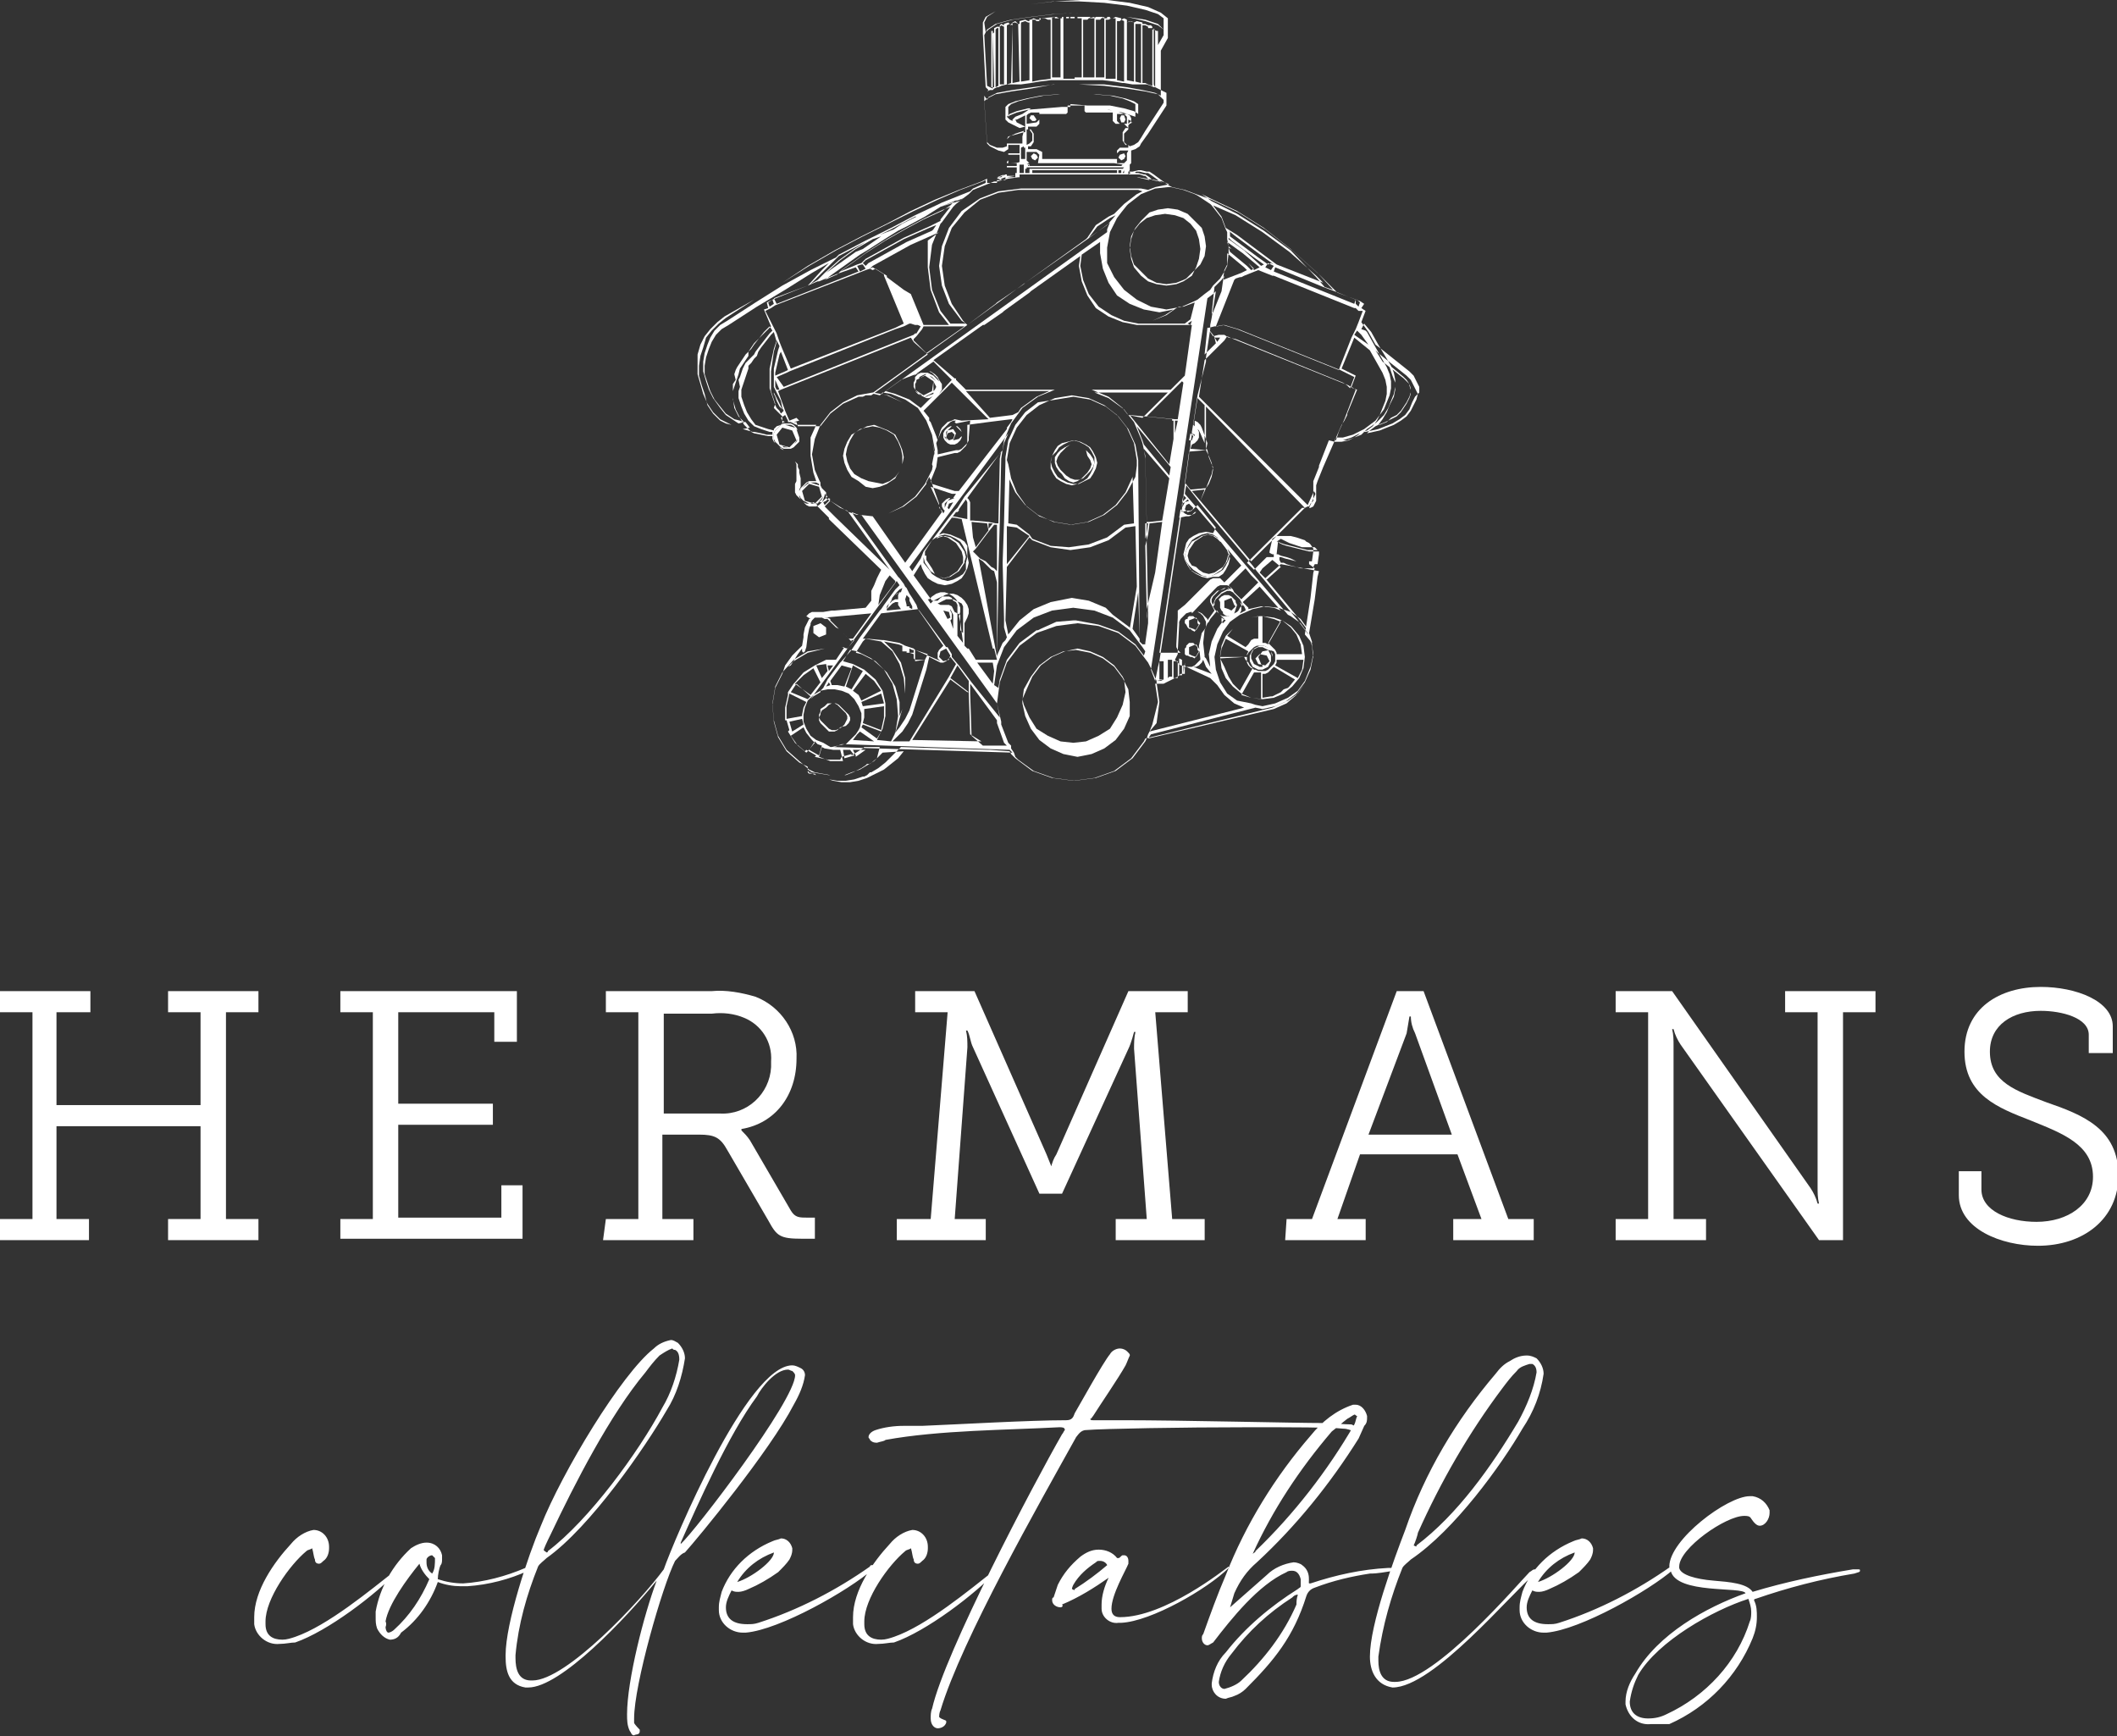 <svg width="100" height="82" viewBox="0 0 100 82" fill="none" xmlns="http://www.w3.org/2000/svg">
<rect x="0" y="0" width="100" height="82" fill="#333333" stroke="none"/>
<g clip-path="url(#clip0_681_31)">
<path d="M0 57.581H1.534V47.813H0V46.816H4.27V47.813H2.668V52.199H9.473V47.813H7.939V46.816H12.208V47.813H10.674V57.581H12.208V58.578H7.939V57.581H9.473V53.196H2.668V57.581H4.203V58.578H0V57.581Z" fill="white"/>
<path d="M16.077 57.581H17.612V47.813H16.077V46.816H24.416V49.209H23.349V47.813H18.812V52.133H23.282V53.129H18.812V57.515H23.683V55.987H24.683V58.512H16.077V57.581Z" fill="white"/>
<path d="M28.619 57.581H30.153V47.813H28.619V46.816H33.622C34.289 46.75 35.023 46.883 35.691 47.082C36.891 47.547 37.692 48.743 37.625 50.006C37.625 51.734 36.624 53.063 35.023 53.329V53.395C35.157 53.528 35.29 53.661 35.424 53.86L37.358 57.183C37.558 57.515 37.758 57.515 38.159 57.515H38.492V58.512H37.892C36.825 58.512 36.691 58.379 36.291 57.648L34.356 54.325C34.023 53.727 33.756 53.594 33.022 53.594H31.288V57.581H32.755V58.578H28.486L28.619 57.581ZM34.023 52.598C35.29 52.664 36.358 51.667 36.424 50.405V50.139C36.491 49.209 35.957 48.411 35.157 48.079C34.69 47.88 34.156 47.813 33.622 47.88H31.354V52.598H34.023Z" fill="white"/>
<path d="M42.428 57.581H43.963L44.763 47.813H43.229V46.816H46.031L49.433 54.525C49.566 54.857 49.7 55.189 49.7 55.189H49.633C49.7 54.923 49.767 54.724 49.9 54.525L53.302 46.816H56.104V47.813H54.57L55.37 57.581H56.905V58.578H52.702V57.581H54.169L53.569 49.541C53.569 49.275 53.569 49.009 53.636 48.743H53.569C53.569 48.743 53.436 49.275 53.302 49.541L50.167 56.385H49.099L45.964 49.474C45.831 49.209 45.831 48.943 45.697 48.677H45.63C45.697 48.943 45.697 49.209 45.697 49.474L45.097 57.581H46.564V58.578H42.362V57.581H42.428Z" fill="white"/>
<path d="M60.774 57.581H61.975L65.977 46.816H67.245L71.248 57.581H72.448V58.578H68.646V57.581H69.98L68.846 54.525H64.243L63.175 57.581H64.51V58.578H60.707L60.774 57.581ZM68.579 53.594L66.845 48.81C66.711 48.544 66.644 48.278 66.644 48.013H66.578L66.444 48.81L64.643 53.594H68.579Z" fill="white"/>
<path d="M76.318 57.581H77.852V47.813H76.318V46.816H78.986L85.524 56.12C85.657 56.319 85.79 56.585 85.857 56.85H85.924C85.857 56.585 85.857 56.319 85.857 56.053V47.813H84.323V46.816H88.592V47.813H87.058V58.578H85.924L79.386 49.342C79.253 49.142 79.119 48.876 79.053 48.611H78.986C79.053 48.876 79.053 49.142 79.053 49.408V57.581H80.587V58.578H76.318V57.581Z" fill="white"/>
<path d="M93.596 55.322V56.186C93.596 57.183 94.863 57.714 96.198 57.714C97.665 57.714 98.866 56.917 98.866 55.588C98.866 54.059 97.398 53.528 95.931 52.93C94.396 52.332 92.795 51.734 92.795 49.674C92.795 47.614 94.463 46.617 96.398 46.617C98.065 46.617 99.8 47.282 99.8 48.478V49.74H98.666V48.876C98.666 48.079 97.398 47.747 96.398 47.747C95.063 47.747 93.996 48.411 93.996 49.674C93.996 51.136 95.263 51.534 96.664 52.066C98.399 52.664 100.067 53.329 100.067 55.521C100.067 57.581 98.399 58.844 96.264 58.844C94.53 58.844 92.528 58.047 92.528 56.452V55.322H93.596Z" fill="white"/>
<path d="M13.209 77.65C12.608 77.716 12.075 77.251 12.008 76.719V76.653V76.387C12.008 75.124 12.942 73.795 13.742 72.931C14.009 72.599 14.41 72.333 14.81 72.267C15.21 72.267 15.544 72.599 15.544 73.064V73.131C15.544 73.33 15.477 73.596 15.277 73.729C15.21 73.795 15.143 73.862 15.077 73.862C14.943 73.862 14.877 73.795 14.877 73.662C14.81 73.529 14.81 73.33 14.743 73.131C14.676 73.197 14.543 73.197 14.476 73.264C13.676 73.928 12.542 75.523 12.542 76.586V76.719C12.542 77.251 12.875 77.45 13.342 77.45C13.542 77.45 13.742 77.384 13.943 77.317C15.477 76.786 17.478 75.124 18.746 74.128L18.812 74.061C18.812 74.061 18.879 74.061 18.879 74.128C18.879 74.128 18.879 74.194 18.812 74.194C17.745 75.324 15.477 77.051 13.943 77.583C13.742 77.583 13.476 77.65 13.209 77.65ZM18.412 77.45C18.145 77.384 17.945 77.184 17.812 76.918C17.745 76.719 17.745 76.586 17.745 76.387V76.121C17.945 74.992 18.546 73.928 19.413 73.131C19.613 72.998 19.88 72.865 20.147 72.865C20.547 72.865 20.814 73.131 20.881 73.463V73.529V73.662C20.881 73.729 20.881 73.862 20.814 73.928C20.747 74.061 20.68 74.393 20.68 74.593C21.081 74.726 21.481 74.792 21.881 74.792C22.882 74.726 23.883 74.46 24.817 74.061C24.883 74.061 24.883 74.061 24.95 73.995C25.017 73.995 25.083 73.995 25.083 74.061C25.083 74.128 25.017 74.194 24.95 74.194C24.083 74.593 23.082 74.859 22.081 74.925H21.748C21.414 74.925 21.014 74.859 20.68 74.726C20.347 75.656 19.747 76.52 18.946 77.118C18.812 77.384 18.612 77.45 18.412 77.45ZM18.212 76.852C18.212 76.985 18.279 77.118 18.346 77.118C18.412 77.118 18.546 77.051 18.612 76.985C19.346 76.32 19.88 75.523 20.28 74.593C20.08 74.393 19.88 74.128 19.813 73.862C19.213 74.593 18.346 75.789 18.212 76.586C18.279 76.719 18.212 76.852 18.212 76.852ZM20.147 73.795C20.147 73.995 20.213 74.194 20.414 74.327C20.547 74.128 20.547 73.862 20.547 73.596C20.48 73.529 20.414 73.463 20.414 73.463C20.28 73.463 20.147 73.596 20.147 73.662V73.795ZM31.888 73.729C31.288 74.925 29.953 79.576 29.953 81.171V81.371C29.953 81.437 30.22 81.703 30.22 81.703V81.769C30.22 81.969 30.02 81.902 29.953 81.969C29.82 81.969 29.82 81.836 29.753 81.769C29.62 81.504 29.62 81.238 29.62 80.972C29.62 79.377 30.42 76.254 31.021 74.659C29.553 76.453 26.484 79.709 24.95 79.709H24.817C24.016 79.576 23.883 78.912 23.883 78.248V78.181C23.883 76.653 24.95 73.463 25.55 72.068C26.551 69.543 29.353 64.891 30.887 63.695C31.087 63.495 31.354 63.363 31.688 63.296C31.821 63.296 31.888 63.363 32.021 63.429C32.221 63.628 32.355 63.894 32.355 64.16C32.221 65.024 31.955 65.888 31.488 66.619C30.487 68.346 27.885 72.134 25.817 73.596C25.684 73.729 25.484 73.862 25.417 73.995C24.883 75.324 24.483 76.719 24.35 78.181V78.314C24.35 78.846 24.483 79.377 25.083 79.377H25.15C26.751 79.377 30.287 75.59 31.354 74.128C31.821 72.799 35.29 64.492 37.425 64.492C37.558 64.492 37.692 64.559 37.825 64.625C37.959 64.692 38.025 64.825 38.025 64.957C37.959 65.423 37.758 65.888 37.492 66.353C36.358 68.546 32.955 72.666 32.355 73.33C32.155 73.397 32.021 73.596 31.888 73.729ZM25.684 73.197C25.684 73.264 25.75 73.264 25.817 73.33C25.817 73.33 25.884 73.33 25.884 73.264C27.819 71.802 30.153 68.612 31.288 66.486C31.688 65.821 31.955 65.024 32.088 64.227C32.088 63.961 32.021 63.828 31.888 63.761C31.821 63.761 31.821 63.761 31.755 63.695C31.554 63.761 31.354 63.894 31.154 64.027C30.887 64.293 30.687 64.559 30.487 64.825C28.819 66.818 27.151 70.074 26.017 72.466C26.017 72.466 25.75 72.998 25.684 73.197ZM32.155 72.931C32.822 72.333 37.558 66.153 37.558 64.957C37.558 64.891 37.492 64.825 37.425 64.758C37.358 64.758 37.291 64.692 37.225 64.692C36.624 64.692 35.957 65.555 35.757 65.954C34.423 67.748 32.955 71.071 32.155 72.865C32.155 72.931 32.155 72.931 32.155 72.931ZM35.09 77.118C34.49 77.118 33.956 76.653 33.956 76.055V75.922C33.956 75.656 34.023 75.457 34.089 75.191C34.49 74.128 35.357 73.264 36.491 72.799C36.624 72.732 36.758 72.732 36.891 72.666C37.158 72.666 37.358 72.865 37.425 73.131V73.197C37.425 73.397 37.358 73.529 37.291 73.662C37.158 73.862 36.958 74.061 36.758 74.26C36.291 74.593 35.824 74.859 35.357 75.058C35.224 75.124 35.023 75.191 34.89 75.191C34.757 75.191 34.69 75.191 34.556 75.124C34.423 75.39 34.289 75.656 34.289 75.922C34.289 76.453 34.623 76.719 35.29 76.719C35.49 76.719 35.624 76.719 35.824 76.653C37.692 76.055 39.493 75.124 41.094 73.995C41.094 73.928 41.161 73.928 41.227 73.928C41.227 73.928 41.294 73.928 41.294 73.995C41.294 74.061 41.294 74.061 41.227 74.128C40.093 75.124 36.825 76.985 35.224 77.118H35.09ZM34.823 74.726C35.49 74.526 36.558 73.729 36.558 73.33C35.824 73.596 35.224 74.061 34.823 74.726ZM41.494 77.65C40.894 77.716 40.36 77.251 40.294 76.719V76.653V76.387C40.294 75.124 41.227 73.795 42.028 72.931C42.295 72.599 42.695 72.333 43.095 72.267C43.496 72.267 43.829 72.599 43.829 73.064V73.131C43.829 73.33 43.763 73.596 43.562 73.729C43.496 73.795 43.429 73.862 43.362 73.862C43.229 73.862 43.162 73.795 43.162 73.662C43.095 73.529 43.095 73.33 43.029 73.131C42.962 73.197 42.828 73.197 42.762 73.264C41.961 73.928 40.827 75.523 40.827 76.586V76.719C40.827 77.251 41.161 77.45 41.628 77.45C41.828 77.45 42.028 77.384 42.228 77.317C43.763 76.786 45.764 75.124 47.031 74.128L47.098 74.061C47.098 74.061 47.165 74.061 47.165 74.128C47.165 74.128 47.165 74.194 47.098 74.194C46.031 75.324 43.763 77.051 42.228 77.583C42.028 77.583 41.761 77.65 41.494 77.65ZM41.428 68.147C41.227 68.147 41.161 68.081 41.094 68.014C41.094 67.948 41.027 67.948 41.027 67.881C41.027 67.748 41.161 67.615 41.361 67.549C41.761 67.416 42.228 67.35 42.695 67.35H43.562C45.23 67.283 48.632 67.084 50.367 67.084C50.634 67.084 50.7 66.951 50.767 66.752C50.967 66.419 52.101 64.359 52.435 63.961C52.502 63.828 52.702 63.695 52.902 63.695C53.035 63.695 53.169 63.761 53.236 63.828C53.369 63.961 53.369 63.961 53.369 64.027C53.302 64.16 53.236 64.359 53.169 64.492C52.835 65.09 51.968 66.353 51.634 66.885C51.568 66.951 51.568 67.017 51.501 67.017C51.501 67.084 51.568 67.084 51.634 67.084H53.035C55.837 67.084 61.107 67.217 62.575 67.217C62.975 67.217 63.442 67.283 63.843 67.283C63.976 67.35 64.109 67.416 64.109 67.416C64.109 67.549 64.043 67.549 63.976 67.615C63.776 67.549 63.642 67.483 63.442 67.483C62.842 67.416 61.041 67.416 58.973 67.416C55.837 67.416 52.101 67.483 51.301 67.549C51.034 67.549 50.901 67.815 50.834 67.881C49.099 71.004 45.43 77.45 44.43 80.773C44.363 80.906 44.363 81.038 44.363 81.105C44.496 81.238 44.697 81.238 44.697 81.304V81.371C44.63 81.57 44.43 81.636 44.296 81.636C44.163 81.636 43.963 81.504 43.963 81.171C43.963 81.038 43.963 80.839 44.029 80.706C44.63 78.048 48.833 70.074 50.167 67.748C50.233 67.682 50.233 67.615 50.3 67.549C50.3 67.416 50.167 67.416 50.033 67.416C47.632 67.549 44.363 67.549 41.828 68.014C41.761 68.081 41.628 68.081 41.428 68.147ZM50.1 75.922C49.9 75.922 49.7 75.789 49.7 75.59C49.7 75.523 49.7 75.457 49.767 75.457C49.833 75.257 49.9 75.058 49.967 74.859C50.233 74.327 50.567 73.928 51.034 73.529C51.301 73.33 51.568 73.197 51.901 73.197C52.235 73.197 52.568 73.33 52.769 73.596H52.835C52.902 73.596 52.969 73.463 53.035 73.463H53.102C53.236 73.463 53.302 73.596 53.302 73.729V73.862C53.169 74.194 52.502 75.324 52.502 75.988C52.502 76.254 52.635 76.387 52.902 76.387C55.037 76.387 57.839 74.128 58.039 73.995V74.061C57.038 75.058 54.37 76.586 52.969 76.653H52.835C52.435 76.719 52.035 76.387 52.035 75.988V75.789C52.035 75.39 52.168 74.925 52.368 74.526C51.701 74.992 50.967 75.457 50.167 75.789C50.233 75.855 50.167 75.922 50.1 75.922ZM50.634 75.058C50.634 75.124 50.634 75.124 50.634 75.058C50.767 75.124 50.767 75.124 50.767 75.058C51.301 74.726 51.835 74.327 52.301 73.928C52.235 73.795 52.101 73.729 51.968 73.729C51.835 73.729 51.834 73.729 51.768 73.795C51.368 74.061 50.967 74.393 50.7 74.859C50.7 74.859 50.634 74.992 50.634 75.058ZM57.038 77.716C56.905 77.716 56.771 77.583 56.771 77.384C56.771 77.317 56.771 77.251 56.838 77.184C57.171 76.254 57.505 75.324 57.905 74.393C58.839 72.001 60.24 69.742 61.908 67.815C62.442 67.15 63.109 66.619 63.909 66.353H64.043C64.309 66.353 64.51 66.619 64.576 66.885V66.951C64.576 67.084 64.576 67.217 64.443 67.35L64.176 67.948C62.842 70.074 61.241 72.068 59.373 73.795C58.906 74.194 58.572 74.659 58.306 75.257C58.239 75.457 58.172 75.722 58.105 75.922L59.84 74.393C60.173 74.061 60.64 73.862 61.107 73.795C61.241 73.795 61.441 73.862 61.508 73.928C61.975 74.26 61.775 74.792 61.841 74.792H61.908C63.109 74.393 64.309 74.128 65.577 74.061H65.844C65.844 74.061 65.911 74.061 65.911 74.128C65.911 74.128 65.911 74.194 65.844 74.194C65.377 74.26 65.11 74.327 64.71 74.327C63.843 74.46 62.975 74.659 62.108 74.992C61.908 75.058 61.775 75.191 61.708 75.39C61.107 77.317 60.173 78.447 58.839 79.776C58.706 79.909 58.506 80.042 58.306 80.108C58.172 80.175 58.039 80.175 57.905 80.241C57.505 80.241 57.238 79.909 57.238 79.576V79.51C57.305 78.978 57.505 78.447 57.905 78.048C58.839 76.852 60.04 75.855 61.307 75.058C61.374 74.992 61.441 74.992 61.441 74.925V74.593C61.374 74.327 61.241 74.194 61.041 74.194C60.974 74.194 60.841 74.194 60.774 74.26C59.44 74.859 58.172 76.453 57.305 77.583C57.171 77.65 57.105 77.716 57.038 77.716ZM61.307 75.324C61.174 75.324 61.107 75.39 61.041 75.457C59.907 76.188 58.973 77.051 58.172 78.115C57.839 78.513 57.638 78.978 57.572 79.444C57.572 79.643 57.705 79.776 57.839 79.776C58.105 79.709 58.439 79.576 58.639 79.377C59.706 78.38 60.64 77.184 61.241 75.789C61.241 75.656 61.241 75.523 61.307 75.324ZM59.173 73.397C59.239 73.33 59.306 73.33 59.306 73.264C61.107 71.536 62.709 69.476 63.976 67.283C64.043 67.15 64.043 67.017 64.109 66.885C64.043 66.885 64.043 66.818 63.976 66.818C63.843 66.885 63.776 66.951 63.642 67.017C63.376 67.217 63.175 67.416 62.909 67.615C61.374 69.41 60.107 71.337 59.173 73.397ZM65.777 79.709C64.977 79.576 64.71 78.912 64.71 78.248C64.71 76.719 65.844 73.662 66.378 72.267C67.311 69.543 68.779 67.084 70.647 64.891C70.847 64.625 71.047 64.426 71.314 64.293C71.514 64.16 71.781 64.027 72.115 64.027C72.315 64.027 72.448 64.094 72.582 64.16C72.782 64.359 72.915 64.625 72.915 64.891C72.782 65.821 72.448 66.685 71.915 67.483C70.914 69.21 68.713 72.267 66.644 73.662C66.511 73.795 66.311 73.928 66.244 74.061C65.71 75.39 65.31 76.786 65.11 78.248V78.447C65.11 78.912 65.243 79.444 65.844 79.444H65.911C67.778 79.444 71.781 74.726 72.248 74.26C72.382 74.194 72.382 74.128 72.515 74.128C72.582 74.128 72.582 74.194 72.648 74.194L72.515 74.327C71.381 75.257 67.712 79.709 65.777 79.709ZM66.778 72.998C66.778 73.064 66.778 73.064 66.778 72.998C66.845 73.064 66.845 73.064 66.778 72.998C66.911 73.064 66.911 73.064 66.911 72.998C68.846 71.536 70.447 69.277 71.715 67.15C72.115 66.419 72.448 65.622 72.582 64.825C72.582 64.625 72.515 64.492 72.382 64.426H72.248C72.048 64.492 71.781 64.559 71.648 64.758C71.381 65.024 71.181 65.29 70.981 65.555C69.38 67.682 68.045 70.008 66.978 72.4C66.978 72.466 66.845 72.865 66.778 72.998ZM72.915 77.118C72.315 77.118 71.781 76.653 71.781 76.055V75.922C71.781 75.656 71.848 75.457 71.915 75.191C72.315 74.128 73.182 73.264 74.316 72.799C74.45 72.732 74.583 72.732 74.716 72.666C74.983 72.666 75.183 72.865 75.25 73.131V73.197C75.25 73.397 75.183 73.529 75.117 73.662C74.983 73.862 74.783 74.061 74.583 74.26C74.116 74.593 73.649 74.859 73.182 75.058C73.049 75.124 72.849 75.191 72.715 75.191C72.582 75.191 72.515 75.191 72.382 75.124C72.248 75.39 72.115 75.656 72.115 75.922C72.115 76.453 72.448 76.719 73.115 76.719C73.316 76.719 73.449 76.719 73.649 76.653C75.517 76.055 77.318 75.124 78.919 73.995C78.919 73.928 78.986 73.928 79.053 73.928C79.053 73.928 79.119 73.928 79.119 73.995C79.119 74.061 79.119 74.061 79.053 74.128C77.919 75.124 74.65 76.985 73.049 77.118H72.915ZM72.648 74.726C73.316 74.526 74.383 73.729 74.383 73.33C73.649 73.596 73.049 74.061 72.648 74.726ZM77.985 81.437C77.385 81.504 76.918 81.105 76.784 80.507V80.374C76.784 79.909 76.985 79.444 77.251 79.045C78.319 77.184 80.587 75.922 82.455 75.257C82.322 74.925 79.186 75.324 78.919 74.194C78.919 74.128 78.853 74.061 78.853 73.995C78.853 72.732 81.588 70.672 82.655 70.672H82.788C83.189 70.739 83.456 71.004 83.589 71.337V71.47C83.589 71.735 83.389 72.068 83.122 72.068C82.989 72.068 82.855 71.935 82.722 71.735C82.655 71.603 82.522 71.603 82.388 71.603C81.521 71.603 79.32 73.131 79.32 73.995V74.061C79.386 74.393 80.12 74.593 80.921 74.659C81.721 74.726 82.522 74.792 82.788 75.191C84.323 74.726 85.924 74.393 87.525 74.128H87.725C87.859 74.128 87.859 74.128 87.859 74.194C87.859 74.26 87.792 74.26 87.592 74.327C85.991 74.593 84.456 74.992 82.922 75.523C82.922 75.523 82.855 75.523 82.855 75.59C82.989 75.855 82.989 76.121 82.989 76.387C82.989 76.719 82.922 77.051 82.788 77.384C82.055 79.178 80.654 80.64 78.853 81.437C78.652 81.437 78.319 81.437 77.985 81.437ZM76.985 80.374C76.985 80.906 77.318 81.171 77.852 81.171C78.186 81.171 78.452 81.105 78.719 80.972C80.587 80.108 82.055 78.513 82.655 76.586C82.722 76.453 82.722 76.254 82.722 76.121C82.722 75.922 82.655 75.722 82.588 75.523C80.921 76.055 78.319 77.517 77.385 79.111C77.185 79.51 77.051 79.909 76.985 80.374Z" fill="white"/>
<path d="M60.036 30.966L59.969 30.833L59.903 30.7L59.769 30.634L59.636 30.567H59.436L59.302 30.634L59.169 30.7L59.102 30.833L59.035 30.966V31.099V31.232L59.102 31.365L59.169 31.498L59.302 31.564L59.436 31.631H59.636L59.769 31.564L59.903 31.498L59.969 31.365L60.036 31.232V31.099V30.966ZM59.636 31.498H59.502L59.369 31.431L59.236 31.365L59.169 31.232L59.102 31.099V30.899L59.169 30.767L59.236 30.634L59.369 30.567L59.502 30.501H59.703L59.836 30.567L59.969 30.634L60.036 30.767L60.103 30.899V31.032L60.036 30.767L59.969 30.7L59.636 30.767L59.436 31.032L59.569 31.365L59.636 31.431V31.498ZM59.769 31.431L59.436 31.365L59.302 31.099L59.502 30.899L59.836 30.966L59.969 31.232L59.769 31.431Z" fill="white"/>
<path d="M49.829 21.862L49.896 22.062L50.029 22.261L50.163 22.394L50.296 22.593L50.496 22.726L50.697 22.793L50.897 22.726L51.097 22.593L51.23 22.46L51.364 22.327L51.497 22.128L51.564 21.929L51.497 21.729L51.364 21.53L51.297 21.264L51.163 21.131L50.963 20.998L50.763 20.932L50.563 20.998L50.296 21.131L50.096 21.264L49.963 21.397L49.829 21.596V21.862ZM51.497 21.463L51.63 21.663L51.697 21.862L51.63 22.062L51.497 22.261L51.364 22.394L51.163 22.593L50.963 22.66H50.763L50.563 22.593L50.363 22.46L50.23 22.327L50.096 22.195L49.963 21.995L49.896 21.796L49.963 21.596L50.096 21.397L50.23 21.264L50.363 21.131L50.563 20.998L50.763 20.932L50.963 20.998L51.163 21.131L51.297 21.264L51.497 21.463Z" fill="white"/>
<path d="M49.629 22.128L49.763 22.394L49.896 22.593L50.096 22.726L50.363 22.859L50.63 22.925L50.897 22.859L51.163 22.726L51.364 22.593L51.497 22.394L51.63 22.128L51.697 21.862V21.596L51.564 21.331L51.43 21.131L51.23 20.998L50.963 20.866L50.697 20.799L50.43 20.866L50.163 20.932L49.963 21.065L49.829 21.264L49.696 21.53L49.629 21.862V22.128ZM49.896 21.331L50.029 21.131L50.23 20.998L50.496 20.866L50.763 20.799L51.03 20.866L51.297 20.998L51.497 21.131L51.63 21.331L51.764 21.596L51.831 21.862L51.764 22.128L51.63 22.394L51.497 22.593L51.23 22.726L50.963 22.859H50.697L50.43 22.793L50.163 22.66L49.963 22.527L49.829 22.327L49.696 22.062L49.629 21.796L49.696 21.53L49.896 21.331Z" fill="white"/>
<path d="M56.033 29.504L56.1 29.637L56.167 29.703H56.233L56.3 29.77L56.434 29.836L56.634 29.504L56.567 29.438V29.305V29.238H56.5L56.434 29.172L56.367 29.105H56.167L56.1 29.172V29.238H56.033L55.967 29.305V29.438L56.033 29.504ZM56.5 29.77L56.367 29.703L56.167 29.637V29.305L56.5 29.172L56.634 29.371L56.7 29.438L56.5 29.77Z" fill="white"/>
<path d="M37.755 20.733V20.6V20.467L37.688 20.334L37.621 20.201L37.488 20.068L37.354 20.002H37.021L36.887 20.068L36.754 20.201L36.62 20.334L36.554 20.467V20.533V20.6V20.733L36.62 20.866L36.754 20.998L36.887 21.131L37.021 21.198H37.354L37.488 21.131L37.621 20.998L37.755 20.866V20.733ZM37.221 21.131H37.021L36.954 21.065L37.221 21.131ZM36.754 20.334L36.887 20.201L36.954 20.134L36.754 20.334ZM36.687 20.533L36.954 20.201L37.421 20.334L37.621 20.799L37.288 21.131L36.821 20.998L36.687 20.533ZM37.221 20.068H37.354L37.488 20.134L37.554 20.201L37.087 20.068H37.221ZM37.688 20.334L37.755 20.467V20.666L37.621 20.267L37.688 20.334ZM37.688 20.733L37.621 20.866L37.488 20.998L37.354 21.131V21.198L37.688 20.733Z" fill="white"/>
<path d="M43.158 18.274L43.225 18.407L43.358 18.54L43.492 18.673L43.625 18.739L43.758 18.805H43.892L44.025 18.739L44.159 18.673L44.292 18.54L44.359 18.407L44.426 18.274V18.141L44.359 18.008L44.225 17.875L44.092 17.742L43.959 17.676L43.825 17.609H43.492L43.358 17.676L43.225 17.809V17.942L43.158 18.075V18.274ZM43.425 17.809L43.558 17.742L43.692 17.676H43.758L43.425 17.875V17.809ZM43.892 18.673L43.758 18.739H43.692L44.092 18.54V18.606L43.892 18.673ZM43.492 18.673L43.358 18.606L43.225 18.473L43.558 18.673H43.492ZM43.892 17.742L44.025 17.809L44.159 17.942L44.225 18.008L43.892 17.742ZM44.225 18.274L44.159 18.407L44.092 18.473V18.008L44.159 18.141L44.225 18.274ZM43.692 17.742L44.092 18.008L44.025 18.473L43.625 18.673L43.225 18.407L43.291 17.942L43.692 17.742ZM43.225 18.34V18.141L43.291 18.008L43.225 18.34Z" fill="white"/>
<path d="M39.956 34.288L40.089 34.156L40.156 34.023V33.89L40.089 33.757L39.956 33.624L39.822 33.491L39.622 33.292L39.489 33.225H39.289L39.155 33.292L39.022 33.425L38.822 33.557L38.755 33.69V33.757L38.688 33.89V34.023L38.755 34.156L38.889 34.288L39.022 34.421L39.155 34.554H39.289H39.422L39.556 34.488L39.689 34.355L39.956 34.288ZM38.955 33.358L39.089 33.225H39.289H39.422L39.556 33.292L39.689 33.425L39.822 33.557L39.956 33.69L40.023 33.823V33.956L39.956 34.089L39.889 34.222L39.756 34.355L39.622 34.421L39.489 34.488H39.289L39.155 34.421L39.022 34.288L38.889 34.156L38.755 34.023L38.688 33.89V33.757L38.755 33.624V33.491L38.955 33.358Z" fill="white"/>
<path d="M55.166 9.835L54.699 9.901L54.299 10.034L53.965 10.366L53.899 10.433L53.632 10.765L53.432 11.164L53.365 11.629L53.432 12.094L53.565 12.493L53.899 12.825L54.232 13.157L54.632 13.357L55.099 13.423L55.566 13.357L55.9 13.224L56.033 13.157L56.367 12.825L56.7 12.493L56.901 12.094L56.967 11.629L56.901 11.164L56.767 10.765L56.434 10.433L56.1 10.101L55.633 9.901L55.166 9.835ZM55.566 13.423L55.099 13.489L54.632 13.423L54.232 13.29L53.899 13.024L53.565 12.626L53.432 12.227L53.365 11.762L53.432 11.297L53.565 10.898L53.832 10.566L54.165 10.3L54.566 10.167L55.033 10.101L55.5 10.167L55.9 10.3L56.233 10.566L56.5 10.898L56.634 11.297L56.7 11.762L56.634 12.227L56.5 12.626L56.3 13.024L55.9 13.29L55.566 13.423Z" fill="white"/>
<path d="M40.89 22.992L41.224 23.058L41.557 22.992L41.891 22.859L42.291 22.593L42.358 22.46L42.491 22.261L42.624 21.929L42.691 21.596L42.624 21.264L42.491 20.932L42.291 20.533L41.957 20.334L41.624 20.201L41.29 20.068L40.957 20.134L40.69 20.267L40.556 20.334L40.223 20.533L40.023 20.866L39.889 21.198L39.822 21.53L39.889 21.862L40.023 22.195L40.223 22.527L40.556 22.726L40.89 22.992ZM40.89 20.201L41.224 20.134L41.557 20.201L41.891 20.334L42.224 20.533L42.424 20.866L42.558 21.198L42.624 21.53V21.929L42.491 22.261L42.291 22.527L42.024 22.726L41.691 22.859L41.357 22.793L41.023 22.726L40.69 22.593L40.356 22.394L40.156 22.128L40.023 21.796L39.956 21.463L40.023 21.131L40.156 20.799L40.356 20.467L40.623 20.267L40.89 20.201Z" fill="white"/>
<path d="M53.365 33.159L53.298 32.561L53.098 32.162L53.031 32.029L52.631 31.498L52.097 31.099L51.497 30.833L50.83 30.7L50.23 30.767L49.629 31.032L49.095 31.431L48.695 31.963L48.362 32.561L48.295 33.092V33.225L48.428 33.823L48.695 34.421L49.095 34.953L49.629 35.352L50.23 35.617L50.897 35.75L51.564 35.617L52.164 35.352L52.698 34.953L53.098 34.421L53.365 33.823V33.159ZM48.495 32.561L48.762 31.963L49.162 31.431L49.696 31.032L50.296 30.767L50.897 30.634L51.497 30.767L52.097 31.032L52.631 31.431L53.031 31.963L53.098 32.096L53.165 32.694L53.031 33.292L52.764 33.89L52.431 34.421L51.897 34.754L51.297 35.02L50.697 35.086L50.096 35.02L49.496 34.754L48.962 34.421L48.628 33.89L48.362 33.292L48.295 33.026L48.495 32.561Z" fill="white"/>
<path d="M44.559 20.666L44.626 20.799L44.692 20.866L44.759 20.932L44.893 20.998H45.093L45.226 20.932L45.293 20.866L45.36 20.799L45.426 20.666V20.533V20.4L45.36 20.267L45.293 20.201L45.226 20.134H44.893L44.759 20.201L44.692 20.267L44.626 20.334L44.559 20.467V20.666ZM45.026 20.799L45.159 20.467L45.026 20.267L44.759 20.334L44.692 20.6V20.4L44.759 20.334L44.826 20.267L44.893 20.201L44.959 20.134H45.159L45.226 20.201L45.293 20.267L45.36 20.334L45.426 20.4V20.6L45.36 20.666L45.293 20.733L45.026 20.799ZM44.759 20.799L44.626 20.666V20.6L44.759 20.799ZM44.759 20.467L44.959 20.4L45.093 20.533L45.026 20.733L44.826 20.799L44.692 20.666L44.759 20.467Z" fill="white"/>
<path d="M60.57 29.305L60.169 29.172L59.636 29.105H59.502L59.102 29.172L58.635 29.371L58.235 29.703L57.901 30.036L57.701 30.501L57.634 30.966V31.032L57.701 31.564L57.901 32.029L58.235 32.428L58.635 32.76L59.102 32.959L59.636 33.026L60.169 32.959L60.636 32.76L61.037 32.428L61.37 32.029L61.57 31.564L61.637 31.032L61.57 30.501L61.37 30.036L61.037 29.637L60.97 29.57L60.57 29.305ZM57.634 31.099L58.769 31.032L58.835 31.165L58.969 31.298L59.035 31.431L59.169 31.564L58.568 32.627L58.235 32.295L58.035 31.963L57.835 31.498L57.634 31.099ZM57.701 30.634L57.901 30.169L58.969 30.767L58.902 30.899V31.032H57.634L57.701 30.634ZM58.235 29.703L58.635 29.371L59.102 29.172L59.436 29.105V30.169H59.236L59.102 30.235L58.969 30.434L58.835 30.567L57.968 30.036L58.235 29.703ZM60.169 29.238L60.503 29.371L59.903 30.434L59.769 30.368H59.636V29.105L60.169 29.238ZM60.169 30.767L60.236 30.899V31.032V31.232L60.169 31.365L60.036 31.498L59.903 31.631L59.769 31.697H59.436L59.302 31.631H59.236L59.169 31.564H59.102L58.969 31.431L58.902 31.298V30.966L58.969 30.833L59.102 30.7L59.236 30.567L59.369 30.501H59.703L59.836 30.567L59.969 30.7L60.169 30.767ZM61.303 32.029L60.236 31.431L60.303 31.298V31.165H61.57L61.504 31.631L61.303 32.029ZM60.636 32.561L60.503 32.694L60.236 32.827L60.103 32.893H60.036L59.636 32.959V31.83H59.769L59.903 31.763L60.036 31.631L60.169 31.498L61.17 32.096L60.903 32.428L60.837 32.494L60.636 32.561ZM59.436 31.763H59.569V33.026L59.102 32.959L58.635 32.827L59.236 31.763H59.436ZM60.97 29.637L61.237 29.969L61.437 30.434L61.504 30.899H60.303V30.833L60.236 30.7L60.103 30.567L59.969 30.434L59.903 30.368L60.503 29.305H60.57L60.97 29.637Z" fill="white"/>
<path d="M58.435 28.574L58.368 28.441V28.374L58.301 28.308L58.235 28.241L58.168 28.175L58.035 28.109H57.835L57.701 28.175L57.634 28.241L57.568 28.308L57.634 28.441V28.574V28.707L57.701 28.84L57.768 28.906V28.972L57.835 29.039L57.968 29.105H58.101L58.235 29.172L58.435 28.574ZM58.168 28.84L58.035 28.773L57.835 28.707V28.374L58.168 28.241L58.301 28.574L58.368 28.64L58.168 28.84Z" fill="white"/>
<path d="M56.167 26.713L56.3 26.846L56.367 26.913L56.567 27.045L56.767 27.178L57.034 27.245L57.301 27.178L57.501 27.045L57.701 26.913L57.835 26.713L57.968 26.514L58.035 26.248L57.968 25.982L57.835 25.783L57.701 25.584H57.634L57.501 25.451L57.301 25.318L57.034 25.251L56.767 25.318L56.567 25.451L56.3 25.584L56.167 25.783L56.033 25.982L55.967 26.248L56.033 26.514L56.167 26.713ZM56.1 26.248L56.167 25.982L56.3 25.783L56.434 25.584L56.634 25.451L56.834 25.318L57.101 25.251L57.368 25.318L57.568 25.451L57.701 25.584L57.835 25.716L57.968 25.916L58.035 26.115L57.968 26.381L57.901 26.58L57.768 26.78L57.568 26.913L57.368 27.045L57.101 27.112L56.834 27.045L56.634 26.913L56.5 26.78L56.3 26.713L56.167 26.514L56.1 26.248Z" fill="white"/>
<path d="M56.1 30.966L56.233 31.032H56.3L56.434 31.099L56.634 30.767L56.567 30.7V30.567L56.5 30.501L56.434 30.434L56.367 30.368H56.167L56.1 30.434L56.033 30.501V30.567L55.967 30.634V30.767V30.899L56.033 30.966H56.1ZM56.5 31.032L56.3 30.966L56.167 30.899V30.567L56.5 30.434L56.634 30.634L56.7 30.7L56.5 31.032Z" fill="white"/>
<path d="M53.098 7.243L52.898 7.31L52.831 7.442L52.965 7.575L53.098 7.509L53.165 7.376L53.098 7.243Z" fill="white"/>
<path d="M53.098 5.449H52.965L52.898 5.582L52.965 5.781H53.098L53.165 5.648L53.098 5.449Z" fill="white"/>
<path d="M48.829 5.449H48.695L48.628 5.582L48.762 5.715H48.895L48.962 5.648L48.829 5.449Z" fill="white"/>
<path d="M48.962 7.31L48.829 7.243L48.695 7.376L48.762 7.509L48.895 7.575L49.029 7.442L48.962 7.31Z" fill="white"/>
<path d="M39.022 29.637L38.755 29.438L38.422 29.57V29.903L38.688 30.102L39.022 29.969V29.637Z" fill="white"/>
<path d="M67.041 18.54V18.274L66.907 18.008L66.774 17.742L66.574 17.543L65.24 16.48L64.973 16.28L64.639 15.682L64.305 15.217L64.506 14.686L64.305 14.553L64.439 14.353L64.239 14.22L63.171 13.822L62.304 12.958L61.037 11.828L59.769 10.831L58.502 10.034L57.234 9.436L56.5 9.17L55.967 8.971L55.366 8.838L55.233 8.771L54.766 8.439L54.499 8.24L54.299 8.107H54.165L53.899 8.041H53.765L53.498 8.107L53.298 8.24V8.107L53.365 8.041V7.775L53.432 7.708V7.177V7.11L53.632 7.044L53.832 6.911L53.899 6.778L54.232 6.313L55.099 4.984V4.585V4.386L54.833 4.253V2.392L55.166 1.794V1.13V0.864L54.833 0.598L54.232 0.332L53.365 0.133L52.297 0H51.03L49.829 0.066L48.695 0.199L47.761 0.332L47.027 0.532L46.56 0.797L46.427 1.063V1.595L46.56 4.12L46.694 4.253L46.627 4.319L46.494 4.519V4.851L46.627 6.778L46.761 6.911L46.894 6.977L47.161 7.11L47.428 7.177L47.628 7.044V7.575L47.561 7.642V7.708V8.24H47.494L47.361 8.306L47.161 8.373L47.094 8.439V8.506V8.639H46.961H46.627V8.439L46.494 8.506L46.36 8.572L45.293 8.971L44.159 9.436L43.025 9.968L41.891 10.566L40.69 11.164L39.422 11.828L38.155 12.559L36.954 13.357L35.62 14.154L34.219 14.951L33.885 15.217L33.552 15.549L33.285 15.882L33.085 16.28L32.951 16.745V17.211V17.676L33.085 18.141L33.218 18.606L33.418 19.071L33.685 19.47L34.019 19.802L34.285 19.935L34.552 20.068L34.819 20.201L35.086 20.267L35.553 20.4H35.62L35.953 20.467L36.22 20.533H36.487V20.6V20.733L36.554 20.866L36.687 20.998L36.821 21.131L36.954 21.198L37.021 21.264L37.154 21.397L37.288 21.53L37.421 21.663L37.554 21.796L37.621 21.929V22.726L37.554 22.859V22.992V23.258L37.621 23.391L37.755 23.523L37.888 23.656L37.955 23.723L38.088 23.789H38.288L38.422 23.723L38.555 23.789L38.622 23.922L39.155 24.454V24.52L39.222 24.587L41.624 26.913L41.557 27.045L41.424 27.311L41.29 27.643L41.157 27.909V28.308V28.374L40.89 28.707L39.422 28.84H39.289L38.889 28.906H38.355L38.221 28.972L38.088 29.105L38.288 29.238H38.221L38.155 29.371L38.088 29.504L38.021 29.637L37.955 29.969V30.102L37.888 30.501L37.554 30.833L37.421 30.966L37.087 31.431L36.954 31.83L36.62 32.494L36.487 33.292L36.554 34.089L36.754 34.82L37.154 35.485L37.755 36.016L38.155 36.216V36.282V36.349V36.415L38.221 36.481L38.288 36.548V36.481L38.355 36.548L38.755 36.681L39.155 36.814L39.556 36.88H39.956L40.356 36.814L40.757 36.681H40.823L40.957 36.614L41.09 36.481H41.157L41.49 36.282L41.824 36.016L42.157 35.684L42.491 35.352L42.558 35.285L46.627 35.418H46.761L47.694 35.485L47.761 35.617L47.828 35.684L47.961 35.817L48.762 36.415L49.696 36.747L50.697 36.88L51.697 36.747L52.631 36.415L53.432 35.817L54.032 35.019L54.099 34.886L60.103 33.425L60.703 33.159L61.237 32.76L61.637 32.228L61.904 31.631L62.037 30.966V30.833L61.971 30.368L61.637 29.969L61.904 28.241L62.037 27.045L62.104 26.846L61.837 26.647V26.514H61.971L62.037 26.049V25.916L61.904 25.716L61.837 25.65L61.704 25.584L61.637 25.517L61.437 25.451L61.237 25.384L60.97 25.318H60.303L60.103 25.451L59.969 26.049V26.115L60.103 26.181H60.169V26.314H59.836L59.436 26.713L59.369 26.78L59.236 26.913L58.902 26.58L59.236 26.248L59.302 26.181L61.504 23.989H61.637L61.77 23.922H61.837L61.904 23.789L62.037 23.656V23.59V22.726L62.304 22.062V21.995L62.771 20.799L63.038 20.866H63.372L63.705 20.799L63.972 20.666L64.172 20.533L64.305 20.4H64.506L65.106 20.267L65.44 20.134L65.773 20.002L66.107 19.802L66.374 19.603L66.574 19.337L66.707 19.005L66.841 18.739L67.041 18.54ZM64.372 14.686L64.172 15.217L64.039 15.549L63.972 15.682L63.839 15.948L63.238 17.477L58.435 15.549L57.768 15.35L57.434 15.416L58.301 13.224L58.368 13.157L58.568 13.091H58.635L58.769 13.024L59.436 12.758L59.769 12.891L60.103 13.024H60.169L63.972 14.553H64.039L64.172 14.686H64.372ZM64.039 18.407L63.839 18.274L64.039 17.742L63.638 17.543L63.372 17.41L63.972 15.948L64.706 16.546L65.306 17.609L65.44 17.942L65.506 18.274V18.606L65.44 18.938L65.306 19.271L65.173 19.603L65.039 19.869L64.839 20.134L64.572 20.334L64.239 20.467L63.839 20.666L63.438 20.799H63.105L63.238 20.4L63.505 19.802L64.039 18.407ZM56.233 23.125L55.967 22.793L56.167 21.331L56.967 21.264L57.101 21.53L57.234 21.862L57.301 22.195L57.234 22.527L57.101 22.859L56.967 23.058L56.233 23.125ZM56.901 23.125L56.7 23.656L56.3 23.191L56.901 23.125ZM56.233 21.198L56.3 20.998L56.434 20.932L56.5 20.866L56.567 20.799L56.634 20.666V20.533V20.4L56.567 20.267L56.5 20.201L56.434 20.134V19.869L56.567 19.935L56.7 20.068L56.767 20.201L57.034 20.932L56.967 21.264L56.233 21.198ZM56.367 20.6L56.3 20.799H56.167L56.233 20.467L56.367 20.6ZM56.3 20.467L56.434 20.533V20.6L56.3 20.467ZM56.901 20.932L56.7 20.467L56.634 20.334L56.5 20.201L56.367 20.068L56.567 18.805L56.901 19.138V20.932ZM56.567 18.673L56.367 20.002L56.3 20.4V20.533L56.233 20.932V21.065L56.167 21.397V21.463L55.967 22.925L55.9 23.457L55.767 24.587L54.766 31.232L54.699 31.498L54.566 32.162L54.366 31.631L57.034 14.088L57.301 13.888L57.434 13.755L57.234 15.018L57.167 15.35V15.549L56.967 16.878V17.078L56.567 18.673ZM57.301 25.185L56.967 25.118L56.634 25.185L56.367 25.318L56.167 25.451L56.033 25.65L55.967 25.916L55.9 26.181L55.967 26.447L56.1 26.713L56.233 26.913L56.434 27.045L56.7 27.178L56.967 27.245L57.301 27.178L57.568 27.045L57.768 26.913L57.901 26.713L58.035 26.447L58.101 26.181L57.968 25.916L58.635 26.713L57.835 27.511L57.701 27.378L57.634 27.311H57.301L57.167 27.378L57.034 27.511L55.967 28.574L55.633 28.84V29.039V29.172L55.566 30.434V30.567L55.633 30.7L55.767 30.833H54.766L55.767 24.188L56.1 24.122H56.233L56.367 24.055L56.5 23.922L56.567 23.856L57.434 24.919L57.301 25.185ZM57.501 25.384L57.968 25.982L58.035 26.115L58.101 26.381L58.035 26.647L57.901 26.913L57.768 27.112L57.568 27.245H57.301L57.034 27.311L56.767 27.245L56.5 27.112L56.3 26.979L56.167 26.78L56.033 26.514L55.967 26.248L56.033 25.982L56.167 25.716L56.3 25.517L56.5 25.384L56.767 25.251L57.034 25.185L57.301 25.251L57.501 25.384ZM54.699 33.159L54.566 32.295H54.966L55.099 32.228L55.233 32.162L55.366 32.096L55.5 32.029L55.633 31.963L55.767 31.83H55.9V31.431H55.967L56.033 31.498L57.167 32.029L57.301 32.162L57.368 32.228L57.501 32.361L57.835 32.827L58.301 33.225L58.769 33.425L54.299 34.554L54.432 34.222L54.699 33.159ZM54.632 32.162L54.966 32.096L54.833 32.162H54.632ZM54.766 32.096V31.232H54.966V32.096H54.766ZM55.166 32.029V31.165H55.366V31.963H55.233L55.166 32.029ZM55.433 32.029V31.232H55.633V32.029H55.433ZM58.635 28.574L58.568 28.441L58.635 28.507L58.769 28.64L58.835 28.773V28.84L58.568 28.972L58.635 28.84V28.574ZM58.568 28.707L58.502 28.84L58.435 28.906L58.301 28.972L58.035 29.105H57.768L57.634 29.039L57.501 28.906L57.368 28.773L57.301 28.64L57.368 28.574V28.441L57.434 28.308L57.568 28.175L57.701 28.042L57.835 27.976L57.968 27.909H58.101L58.235 27.976L58.368 28.109L58.435 28.175L58.568 28.308L58.635 28.441L58.702 28.574L58.568 28.707ZM57.101 30.899L57.167 31.498L56.967 31.099L56.901 31.032V30.966L56.834 30.368L56.901 29.77L57.034 29.438L57.101 29.371L57.167 29.238L57.501 28.84L57.568 28.972L57.835 29.238L57.501 29.703L57.234 30.302L57.101 30.899ZM57.234 31.83L56.367 31.498H56.5L56.634 31.431L56.767 31.298L56.834 31.165L56.967 31.498L57.234 31.83ZM57.701 29.172L57.901 29.305L57.768 29.438L57.701 29.371V29.172ZM57.301 28.574L57.234 28.441V28.308L57.301 28.175L57.434 28.042L57.568 27.909L57.701 27.843L57.835 27.776H57.968L58.101 27.843H57.968L57.835 27.909L57.701 27.976L57.568 28.109L57.434 28.241L57.368 28.374L57.301 28.574ZM58.168 27.843L58.035 27.776H57.901L57.768 27.843L57.501 27.909L57.368 28.042L57.234 28.175L57.167 28.308V28.441L57.234 28.574L57.301 28.707L57.368 28.84L57.034 29.305V29.371V29.238L56.901 29.105L56.767 28.972L56.634 28.906H56.3V28.972L57.368 27.843L57.501 27.71L57.634 27.643H57.968L58.101 27.71L58.168 27.843ZM56.233 28.906H56.567L56.7 28.972L56.834 29.105L56.901 29.238L56.967 29.371V29.637L56.767 29.903L56.634 30.501L56.7 31.099V31.165L56.567 31.298L56.434 31.431L56.3 31.498H55.967L55.833 31.431H55.767L55.633 31.298L55.566 31.232L55.5 31.165L55.633 30.899V30.767L55.7 29.504V29.371L55.767 29.238L55.9 29.105L56.033 28.972L56.233 28.906ZM55.967 31.298V31.83H55.9L55.967 31.298ZM55.833 31.165V31.896H55.7V31.099L55.833 31.165ZM58.435 33.092L57.968 32.76L57.634 32.228L57.434 31.631L57.368 31.032L57.501 30.434L57.768 29.836L58.101 29.371L58.568 29.039L59.169 28.773L59.769 28.64L60.37 28.707L60.97 28.906L61.437 29.238L61.77 29.703L61.971 30.302L62.037 30.899L61.904 31.498L61.637 32.162L61.303 32.627L60.837 32.959L60.236 33.225L59.636 33.358L59.302 33.292L59.102 33.225L58.435 33.092ZM60.169 28.707L59.569 28.64L58.969 28.773V28.707L58.835 28.574L58.702 28.441L59.502 27.71L60.503 28.84L60.169 28.707ZM58.635 28.308L58.368 28.042L58.301 27.976L59.102 27.178L59.436 27.511L58.635 28.308ZM58.301 27.976L58.235 27.843L58.101 27.71L58.035 27.643L58.835 26.846L59.102 27.178L58.301 27.976ZM56.434 24.188L56.3 24.321L56.167 24.387H56.033L55.7 24.454L55.767 24.055L55.833 24.122L55.9 24.188L55.967 24.255L56.1 24.321H56.3L56.434 24.255L56.5 24.188H56.434ZM56.3 24.122L56.1 24.188L55.967 24.055L56.033 23.856L56.167 23.789L56.367 23.989L56.3 24.122ZM55.967 23.723L55.833 23.989L55.967 24.122H56.033L55.967 24.055L55.9 23.989L55.833 23.922V23.789L55.967 23.723L56.1 23.59L56.167 23.656L55.967 23.723ZM55.967 23.59L55.833 23.723L55.9 23.391L56.033 23.523L55.967 23.59ZM54.165 28.773L54.099 25.783L54.232 25.251L54.299 24.72L54.899 24.653L54.566 27.045L54.165 28.773ZM54.232 28.64L54.165 29.238V29.105L54.232 28.64ZM50.83 29.305H50.697L49.896 29.371L49.162 29.703L49.029 29.77H48.962L48.161 30.368L47.561 31.165L47.227 32.096L47.161 32.494L46.961 32.361L47.094 31.431L47.428 30.567L48.028 29.77L48.828 29.172L49.696 28.84L50.697 28.707L51.697 28.84L52.564 29.172L53.365 29.77L53.965 30.567L54.099 30.767L54.032 30.966L53.632 30.434L52.831 29.836L51.897 29.504L50.83 29.305ZM50.83 29.371L49.829 29.504L48.962 29.903L49.095 29.836L49.896 29.504L50.83 29.371ZM39.022 31.365L39.089 31.697L38.822 32.029L38.555 31.431L39.022 31.365ZM38.755 32.228L38.288 32.827L37.554 32.295L37.955 31.896L38.422 31.564L38.755 32.228ZM38.288 32.893L38.155 33.026L37.354 32.694L37.621 32.295L38.288 32.893ZM38.088 33.159L37.955 33.425L37.888 33.757V33.823L37.154 33.956V33.358L37.288 32.76L38.088 33.159ZM37.888 33.956L37.955 34.222L37.421 34.554L37.288 34.089L37.888 33.956ZM37.955 34.355L38.088 34.621L38.355 34.953L38.488 35.086L38.155 35.485L38.088 35.551L37.688 35.219L37.354 34.754L37.955 34.355ZM38.488 35.019L38.622 35.152L38.822 35.219L38.688 35.684L38.221 35.418L38.488 35.019ZM38.688 35.75L38.822 35.285L38.955 35.352L39.356 35.418H39.689L39.822 35.95H39.222L38.688 35.75ZM38.889 35.086L38.555 34.953L38.288 34.754L38.088 34.421L37.955 34.089V33.757L38.021 33.425L38.155 33.092L38.422 32.827L38.755 32.627L39.089 32.561H39.422L39.756 32.627L40.089 32.76L40.356 33.026L40.556 33.358L40.69 33.69V34.023L40.623 34.355L40.556 34.488L40.423 34.687L40.156 34.953L40.089 35.019L39.956 35.152H39.756L39.422 35.285H39.222L38.889 35.086ZM39.022 32.428L39.155 32.228L39.222 32.361L39.022 32.428ZM40.823 33.491L41.757 33.358V33.89L41.624 34.488L40.757 34.156L40.823 33.89V33.491ZM40.757 33.358L40.69 33.159L41.624 32.76L41.757 33.225L40.757 33.358ZM40.69 33.092L40.556 32.827L40.289 32.627L40.89 31.83L41.29 32.162L41.624 32.627L40.69 33.092ZM40.223 32.561L39.956 32.428L40.289 31.431L40.757 31.697L40.223 32.561ZM39.889 32.428L39.556 32.361H39.289L39.222 32.162L39.756 31.431L40.223 31.564L39.889 32.428ZM40.49 34.687L40.623 34.554L41.29 35.019L40.289 34.953L40.49 34.687ZM40.69 34.355L40.757 34.222L41.624 34.554L41.424 34.886L40.69 34.355ZM41.424 34.953L41.624 34.554L41.691 34.421L41.824 33.823V33.225L41.691 32.627L41.357 32.096L40.823 31.631L40.289 31.365L39.822 31.232L40.156 30.7L40.49 30.767L41.157 31.099L41.757 31.631L42.157 32.295L42.358 33.026L42.424 33.823L42.291 34.621L42.157 34.886L42.091 35.019L41.424 34.953ZM43.358 28.773L44.559 30.501L44.492 30.567L44.426 30.634L44.359 30.7L44.292 30.833V30.966V31.099L44.426 31.232L44.292 31.165L43.825 30.966L43.225 30.7L43.158 30.634L42.958 30.567L42.758 30.501L42.491 30.368L41.757 30.235H41.691L40.957 30.169H40.757L41.624 28.972L43.358 28.773ZM42.491 27.843L42.624 27.776L42.558 27.976H42.491L42.291 28.109L42.157 28.241L42.091 28.308L42.358 27.976L42.491 27.843ZM42.558 28.773L41.891 28.84V28.773L42.024 28.64L42.157 28.507L42.291 28.441H42.424V28.574L42.558 28.773ZM42.224 28.175L42.358 28.042L42.491 27.976L42.424 28.109V28.308H42.291L42.157 28.374L42.024 28.507L42.091 28.374L42.157 28.241L42.224 28.175ZM42.024 28.441L41.891 28.773V28.64L42.157 28.308L42.024 28.441ZM42.758 28.308L42.825 28.109L42.958 28.241V28.64H42.825V28.574L42.758 28.308ZM42.958 28.707V28.374L43.091 28.64V28.773L42.958 28.707ZM44.693 30.634L44.893 30.966L44.826 31.099V31.165L44.559 31.232L44.359 31.032L44.426 30.767L44.693 30.634ZM42.758 32.029L42.558 31.298L42.157 30.7L41.757 30.302L42.424 30.434L42.624 30.501V30.567V30.7V30.767H42.825V30.833H43.158V31.099L43.225 31.165H43.692L43.625 31.431L42.958 33.557L42.758 33.956L42.491 34.355L42.224 34.687L42.291 34.621L42.624 33.491L42.758 32.76V32.029ZM42.958 30.833V30.634L43.091 30.7H43.158V30.899L42.958 30.833ZM43.225 31.232V30.7L43.825 30.899L43.692 31.165L43.225 31.232ZM40.89 30.169L41.624 30.302L42.157 30.767L42.491 31.365L42.691 32.029L42.758 32.76L42.624 33.491L42.491 33.823V33.159L42.291 32.428L41.891 31.763L41.357 31.232L40.69 30.899L40.423 30.833L40.757 30.302L40.89 30.169ZM42.291 34.886L42.624 34.554L42.891 34.156L43.091 33.757L43.758 31.631L43.892 31.032L44.292 31.232L44.426 31.298H44.559L44.693 31.232L44.826 31.099L44.893 31.032L45.159 31.365L44.826 31.963L42.958 35.019H42.157L42.291 34.886ZM45.76 32.694L44.893 32.029L45.226 31.431L45.76 32.162V32.494V32.694ZM44.893 32.096L45.693 32.694H45.76L45.827 34.687L46.36 35.019L43.091 34.953L44.893 32.096ZM45.893 34.754L45.827 32.76V32.295L47.094 34.023V34.156L47.428 35.086L47.561 35.219H46.427L45.893 34.754ZM45.893 32.228L45.293 31.431L44.959 31.032V30.899L44.759 30.567H44.693L43.425 28.84L43.358 28.773L43.291 28.574L43.091 28.241L42.958 28.042L42.825 27.776L42.758 27.71L42.691 27.577L42.491 27.311L42.424 27.245L40.223 24.188L40.556 24.321H40.69L47.094 33.225L47.227 33.89L45.893 32.228ZM39.022 23.258L38.822 23.058L38.755 22.925V22.793L38.688 22.66L38.488 22.195L38.355 21.463L38.488 20.733L38.755 20.068L39.222 19.47L39.822 19.005L40.49 18.673L41.224 18.54L41.957 18.673L42.624 19.005L43.225 19.47L43.692 20.068L44.025 20.733L44.159 21.463L44.025 22.195L43.692 22.859L43.225 23.457L42.624 23.922L41.957 24.255L41.224 24.387L40.623 24.321H40.49L40.089 24.188L39.756 23.989L39.222 23.656L39.089 23.59L39.022 23.523V23.258ZM38.021 23.656L37.888 23.191L38.221 22.859L38.688 22.992L38.822 23.457L38.488 23.789L38.021 23.656ZM37.888 23.058L38.021 22.925L38.155 22.793H38.221L37.888 23.058ZM38.288 22.793H38.555L38.688 22.859V22.925L38.288 22.793ZM38.889 23.457L38.822 23.59L38.688 23.723L38.555 23.856L38.488 23.922L38.889 23.457ZM37.621 19.736L37.288 19.869L37.087 19.404L36.754 18.473L36.887 18.407L43.025 15.948L43.158 16.148L43.225 16.214L43.825 16.745L41.157 18.673H40.89L40.757 18.739H40.556L39.822 19.071L39.222 19.537L38.755 20.134H37.688L37.621 19.935H37.488L37.755 19.869L37.621 19.736ZM36.954 19.869L36.887 19.736L37.087 19.603L37.154 19.736L37.221 19.869V19.935H37.087L36.954 19.869ZM34.619 18.407V18.606V18.805L34.686 19.271L34.886 19.669L35.153 19.935L34.953 19.869L34.686 19.802L34.486 19.669L34.285 19.537L34.019 19.204L33.752 18.872L33.552 18.473L33.418 18.075L33.285 17.676V17.277L33.352 16.878L33.485 16.48L33.618 16.148L33.819 15.815L34.085 15.549L34.419 15.35L35.753 14.486L37.087 13.689L38.355 12.891L39.155 12.426L38.822 12.758L38.221 13.423L38.155 13.489L36.487 14.154L36.22 14.287L36.287 14.553L36.087 14.619L36.42 15.416L36.153 15.682L35.62 16.214L35.486 16.413L35.353 16.613L35.219 16.745L35.086 16.945L34.953 17.144L34.819 17.344L34.752 17.477L34.686 17.676L34.752 17.942L34.619 18.141V18.407ZM44.426 9.768L45.226 9.436L45.026 9.569L44.893 9.702L44.492 9.968L43.625 10.366L42.758 10.831L41.824 11.363L40.89 11.961L40.623 12.161L40.156 12.493L39.689 12.825L39.556 12.958L38.955 13.224L39.222 13.024L39.689 12.692L40.156 12.36L40.623 12.028L40.957 11.828L41.891 11.23L42.424 10.898L42.825 10.698L43.692 10.233L44.426 9.768ZM44.426 9.768L45.493 9.37L45.426 9.436L45.293 9.502L44.426 9.768ZM43.825 12.626L43.959 13.689L44.359 14.752L44.826 15.35H43.625L43.025 13.888L42.691 13.689L41.891 13.091V13.024L41.357 12.692L41.224 12.758L41.09 12.692L41.224 12.559L41.824 12.227L42.424 11.895L43.025 11.562L43.625 11.297L44.225 11.031L44.359 10.964L43.825 11.363V12.626ZM52.297 10.632L51.43 11.23L51.831 10.698L52.431 10.3L52.698 10.167L52.297 10.632ZM52.364 10.233L51.764 10.632L51.364 11.23L51.297 11.297L48.428 13.357L48.362 13.423L47.094 14.287L47.027 14.353L45.693 15.35L45.493 15.151L44.959 14.353L44.626 13.489L44.492 12.559L44.626 11.629L44.959 10.765L45.56 10.034L46.294 9.436L47.161 9.104L48.095 8.971H53.765L53.965 9.037L53.699 9.17L53.098 9.635L53.031 9.702L52.764 9.968L52.698 10.034L52.631 10.101L52.364 10.233ZM45.693 15.35L47.161 14.287L48.428 13.357L51.364 11.297L52.364 10.566L52.431 10.499L52.297 10.831V10.964L41.557 18.673L41.29 18.606H41.157L43.825 16.679L45.693 15.35ZM55.5 19.869H55.633L55.5 20.467V19.869ZM55.5 19.802L54.165 19.669L55.833 18.008L55.9 18.075L55.633 19.802H55.5ZM54.032 21.198L55.233 22.593L54.899 24.587L54.299 24.653H54.165L54.099 21.663L54.032 21.198ZM54.032 20.998L53.965 20.799L53.699 20.134L55.3 22.062L55.233 22.46L54.032 20.998ZM53.365 19.603L54.032 19.669H54.099L55.366 19.802V19.869H55.433V20.6V20.733L55.233 21.929L53.365 19.603ZM53.298 19.603L53.098 19.337L52.364 18.805L51.697 18.54H55.166L53.965 19.736L53.298 19.603ZM55.7 18.008L55.3 18.407H51.564L50.697 18.274L49.829 18.407H45.626L45.159 17.942V17.875H45.093L44.092 17.011L46.427 15.35H56.3L55.967 17.742L55.7 18.008ZM47.227 21.663L47.161 24.72H47.027L46.694 24.653L45.96 24.587H45.827V23.856V23.723L45.76 23.59L45.693 23.523L47.294 21.331L47.227 21.663ZM46.894 31.165H46.093L45.76 30.634H46.961L47.094 31.165H46.894ZM46.961 31.697L46.894 32.295L46.16 31.298H46.894L46.961 31.697ZM45.493 30.368L45.226 30.036V28.574L45.159 28.441L45.026 28.374L44.959 28.241L44.826 28.175H44.492L44.359 28.241L44.225 28.308L44.092 28.374L43.959 28.507L43.825 28.308H43.892L44.025 28.175L44.225 28.042L44.426 27.976H44.626L44.826 28.042L45.026 28.175L45.159 28.308L45.293 28.507L45.36 28.707V28.906L45.293 29.105L45.36 29.371L45.493 30.368ZM45.093 28.906L45.026 28.773L44.959 28.64L44.826 28.574H44.426L44.292 28.507L44.426 28.441L44.559 28.374L44.693 28.308H45.026L45.159 28.374L45.293 28.441L45.426 28.507L45.493 28.64V29.903L45.36 29.77V29.039L45.093 28.906ZM44.559 28.84L44.826 28.906L44.893 29.172L44.759 29.238L44.559 28.84ZM44.893 29.305L44.959 29.238V29.105V28.972L44.893 28.84V28.773L44.959 28.906L45.026 29.039V29.703L44.893 29.305ZM45.693 29.172L45.76 28.972V28.773L45.693 28.574L45.56 28.374L45.426 28.241L45.226 28.109L45.026 28.042H44.826L44.626 28.109L44.426 28.241L44.292 28.374H44.025L43.158 27.178L43.492 26.647L43.558 26.846L43.692 27.112L43.825 27.311L44.025 27.444L44.292 27.577L44.626 27.643L44.959 27.577L45.226 27.444L45.426 27.311L45.56 27.112L45.693 26.846L45.76 26.58L45.693 26.248V25.783L45.56 25.584L45.36 25.451L44.893 25.251L44.559 25.185L44.359 25.251L44.959 24.454H45.093L45.426 24.52L46.894 30.634H45.693L45.56 30.501V29.438L45.693 29.172ZM43.625 26.314L43.692 26.58L43.825 26.78L43.959 26.979L44.159 27.112L44.359 27.245L44.626 27.311L44.893 27.245L45.093 27.112L45.293 26.979L45.426 26.78L45.56 26.58V26.514L45.626 26.314L45.56 26.049L45.426 25.849L45.293 25.65L45.093 25.517L44.893 25.384L44.626 25.318L44.359 25.384L44.225 25.451L44.359 25.318L44.626 25.251L44.893 25.318L45.159 25.451L45.36 25.584L45.493 25.783L45.626 26.049L45.693 26.314L45.626 26.58V26.913L45.493 27.112L45.293 27.245L45.026 27.378L44.759 27.444L44.492 27.378L44.225 27.245L44.025 27.112L43.892 26.913L43.625 26.58V26.314ZM43.692 26.248V26.049L44.025 25.517L44.225 25.384L44.492 25.318L44.759 25.384L44.959 25.517L45.159 25.65L45.293 25.849L45.426 26.049L45.493 26.314V26.58L45.36 26.78L45.226 26.979L45.026 27.112L44.826 27.245L44.559 27.311L44.359 27.245L44.159 27.112L44.025 26.846L43.892 26.647L43.758 26.447V26.248H43.692ZM44.959 24.454L45.159 24.188H45.226L45.293 24.122V24.055L45.626 23.59L45.693 23.723V24.52L45.36 24.454L45.026 24.387L44.959 24.454ZM46.227 26.381L46.427 26.514L46.56 26.647L46.694 26.78L46.827 26.913L46.961 26.979L47.094 27.511V31.032L46.227 26.381ZM47.094 26.979L46.961 26.846L46.827 26.78L46.694 26.647L46.56 26.514L46.294 26.381L46.16 26.248L46.027 26.115L45.96 26.049L46.093 25.916L46.694 25.118L46.961 24.786H47.094V26.979ZM45.893 24.653L46.627 24.72L46.694 25.052L46.093 25.849L45.96 25.384L45.893 24.653ZM46.694 24.72H46.894L46.694 24.985V24.72ZM45.56 23.457L45.226 23.989L45.093 24.122L44.826 24.454L44.225 25.251L44.025 25.517L43.625 26.049L43.492 26.381L43.091 26.979L42.958 26.78L47.628 20.467L47.428 20.932L47.361 21.264L45.56 23.457ZM44.759 23.656L44.626 23.989V23.856V23.789L44.759 23.656L44.893 23.523H45.093L44.759 23.656ZM45.026 23.723L44.826 24.055L44.759 23.989L44.826 23.789L45.026 23.723ZM45.026 23.523H44.826L44.693 23.59L44.626 23.656L44.559 23.723L44.492 23.789V23.922L44.559 24.055L44.626 24.122L44.559 24.255L44.492 24.122L44.359 23.989V23.856L43.959 22.992L44.959 23.324H45.159L45.026 23.523ZM44.359 23.789V23.922L44.426 24.055L44.492 24.188L42.758 26.58L41.224 24.387L41.957 24.255L42.691 23.922L43.291 23.457L43.758 22.859V22.793L43.825 22.66L43.892 22.527L43.959 22.66L44.359 23.789ZM45.293 23.191H45.093L44.025 22.859L43.959 22.726L44.225 22.062L44.292 21.596L45.093 21.397H45.226L45.36 21.331L45.493 21.198L45.626 21.065L45.693 20.932V20.799V20.068L46.694 19.935L47.761 19.802H47.828L47.761 19.935L47.561 20.201V20.267L45.293 23.191ZM44.159 21.53L44.025 20.733L43.692 20.068L43.225 19.47L42.624 19.005L41.891 18.673L41.624 18.606L41.691 18.54L42.091 18.606L42.758 18.872L43.358 19.271L43.758 19.869L44.025 20.533L44.159 21.264L44.025 21.929L44.092 22.128L44.159 21.53ZM45.76 20.666V20.799L45.693 20.932L45.56 21.065L45.426 21.198L45.293 21.264H45.159L44.292 21.463V21.264L44.225 20.932L44.426 20.467L44.492 20.334L44.626 20.201L44.759 20.068L44.893 19.935L45.026 19.869H45.159L45.093 19.935L45.159 20.002L45.493 19.935L45.827 19.869L45.76 20.666ZM45.426 19.869L45.093 19.802L44.959 19.869L44.759 19.935L44.626 20.068L44.492 20.201L44.426 20.334L44.292 20.799L44.225 20.6L43.959 19.935L43.892 19.869V19.138L44.959 18.075L46.694 19.802L45.426 19.869ZM44.359 18.606L44.492 18.407V18.274V18.141L44.359 17.942L44.292 17.809L44.159 17.676L43.959 17.543H43.558L43.425 17.609L43.158 17.742L44.092 17.078L44.959 17.942L44.359 18.606ZM43.425 17.609L43.558 17.543H43.892L44.025 17.609L44.159 17.742L44.292 17.875L44.359 18.008V18.34L44.292 18.473L44.159 18.606L43.492 19.271L42.958 18.872L42.291 18.606L41.824 18.473L42.558 17.942L43.425 17.609ZM43.892 19.736L43.625 19.404L43.892 19.138V19.736ZM47.828 19.603L46.761 19.736L45.626 18.473H49.562L48.962 18.739L48.228 19.271L48.095 19.47L47.828 19.603ZM50.963 12.559L51.097 13.29L51.364 13.955L51.764 14.553L52.364 14.951L53.031 15.217L53.699 15.35H46.494L47.361 14.752L47.428 14.686L48.628 13.822L48.695 13.755L51.03 12.094L50.963 12.559ZM56.1 15.284L56.3 15.151L56.233 15.35L56.1 15.284ZM56.233 15.084L55.967 15.284H53.765L54.432 15.151L55.099 14.885L55.566 14.553L55.7 14.486H55.9L56.434 14.287L56.233 15.084ZM55.033 14.885L54.432 15.151L53.765 15.284L53.098 15.151L52.498 14.885L51.897 14.486L51.43 13.888L51.163 13.224L51.03 12.559L51.097 12.028L51.964 11.43V11.961L52.097 12.692L52.364 13.357L52.764 13.955L53.365 14.353L54.032 14.619L54.766 14.752L55.433 14.619L55.033 14.885ZM43.758 16.679L43.158 16.081V16.015L43.291 15.882L43.558 15.549L43.625 15.416H45.56L43.758 16.679ZM37.021 19.47L36.954 19.337L36.821 19.204L36.754 19.071L36.687 18.938L36.62 18.739L36.554 18.606V18.54L37.021 19.47ZM36.554 18.938L36.487 18.739L36.42 18.54L36.354 18.34V18.141V17.41L36.554 16.48L36.687 16.081L36.821 16.347L36.754 16.546L36.554 17.41V17.543V17.676V18.008V18.141V18.274L36.62 18.407L36.687 18.54L36.754 18.673L36.821 18.805L36.887 18.938L36.954 19.271L37.021 19.404L36.887 19.537L36.821 19.404L36.687 19.271L36.62 19.138L36.554 18.938ZM36.887 16.613L37.221 17.477L37.087 17.543L36.62 17.742V17.609L36.821 16.745L36.887 16.613ZM36.687 18.407L36.62 18.274V17.942L36.821 18.407H36.687ZM36.687 17.809L37.154 17.609L37.288 17.543L42.291 15.549L42.691 15.416L42.958 15.284H43.025L43.225 15.35H43.358L43.492 15.416L43.291 15.749H43.225L43.158 15.815L37.021 18.274L36.687 17.809ZM44.025 10.898L43.425 11.164L42.825 11.43L42.224 11.762L41.624 12.094L41.023 12.426L40.89 12.559L40.757 12.426L40.89 12.293L41.49 11.961L42.091 11.629L42.691 11.297L43.291 11.031L43.892 10.765L44.225 10.632L44.092 10.831L44.025 10.898ZM36.554 14.088L38.155 13.489L38.622 13.29H38.688L39.489 12.958L40.423 12.626L40.556 12.825L36.687 14.353L36.554 14.088ZM36.554 14.353L36.354 14.486L36.287 14.287L36.487 14.154L36.554 14.353ZM40.49 12.559L40.69 12.493H40.757L40.89 12.692L40.623 12.825L40.49 12.559ZM43.892 10.698L43.291 10.964L42.691 11.23L42.091 11.562L41.49 11.895L40.89 12.227L40.69 12.426L40.49 12.493L39.689 12.825L39.756 12.758L40.223 12.426L40.69 12.094L40.957 11.895L41.891 11.297L42.825 10.765L43.692 10.3L44.559 9.901L44.893 9.768L44.426 10.366V10.433L43.892 10.698ZM42.624 10.566L42.224 10.831L41.891 10.964L41.557 11.097L42.091 10.831L43.225 10.233H43.291L42.624 10.566ZM41.624 11.164L40.757 11.762L40.423 11.895L39.956 12.227L39.489 12.559L39.022 12.891L39.689 12.293L40.423 11.762L41.224 11.297L41.624 11.164ZM40.356 11.762L39.622 12.293L38.955 12.891L38.622 13.224L38.288 13.423L38.889 12.825L39.489 12.227L39.622 12.094L40.89 11.43L40.356 11.762ZM36.153 14.686L36.42 14.553L36.62 14.42L40.556 12.891L40.89 12.758L41.09 12.692L41.224 12.626L41.757 12.958V13.024L42.691 15.284L42.291 15.483L37.354 17.41L36.954 16.48L36.821 16.148L36.687 15.749L36.554 15.483L36.153 14.686ZM36.687 16.148L36.554 16.613L36.42 17.543V17.676V17.875V18.075V18.274V18.473L36.487 18.673L36.554 18.872L36.62 19.071L36.554 19.271L36.687 19.404L36.821 19.537L36.954 19.669V19.736V19.935V20.068H36.887L36.687 20.134L36.554 20.267V20.334L36.287 20.267L36.087 20.201L35.687 20.068L35.486 19.802L35.286 19.47L35.153 19.138L35.019 18.739V18.407L35.086 18.207L35.153 18.008L35.219 17.809L35.286 17.609L35.353 17.41V17.277L35.486 17.144L35.62 16.945L35.753 16.812L35.82 16.613L35.953 16.413L36.42 15.815L36.554 15.682L36.687 16.148ZM47.628 22.527L47.961 23.258L48.428 23.856L49.029 24.321L49.763 24.653L50.563 24.786L51.364 24.653L52.097 24.321L52.698 23.856L53.165 23.258L53.498 22.527V22.46L53.565 24.72L53.098 24.786L52.297 25.384L51.43 25.716L50.496 25.849L49.629 25.783L48.762 25.451L48.628 25.251L48.028 24.786L47.628 24.72L47.694 22.195L47.628 22.527ZM47.561 21.729L47.694 20.932L48.028 20.201L48.495 19.603L49.095 19.138L49.829 18.805L50.63 18.673L51.43 18.805L52.164 19.138L52.764 19.603L53.231 20.201L53.565 20.932L53.699 21.729V21.995L53.632 22.527L53.231 23.258L52.764 23.856L52.164 24.321L51.43 24.653L50.63 24.786L49.829 24.653L49.095 24.387L48.495 23.922L48.028 23.258L47.761 22.593L47.628 21.929L47.561 21.729ZM48.028 24.919L48.628 25.318L47.561 26.647V24.852L48.028 24.919ZM48.628 25.384L48.762 25.517L49.629 25.849L50.563 25.982L51.497 25.849L52.364 25.517L53.165 24.919L53.632 24.852L53.699 27.71L53.365 29.703V29.637L52.564 29.039L52.231 28.707L51.43 28.374L50.63 28.241L49.629 28.441L48.828 28.773L48.161 29.305L47.628 29.969L47.494 29.305L47.561 26.78L48.628 25.384ZM53.765 27.976L53.832 30.169L53.498 29.703L53.765 27.976ZM47.561 30.102L47.494 30.235L47.428 30.302V29.637L47.561 30.102ZM53.965 30.434L53.832 30.302L53.765 21.929V21.729L53.632 20.998L53.298 20.267L52.831 19.669L52.231 19.204L51.497 18.872L50.697 18.739L49.896 18.872L49.029 19.005L48.428 19.47L47.961 20.068L47.628 20.799L47.494 21.596V21.796L47.428 24.653L47.361 26.58L47.428 29.238V30.302L47.361 30.368L47.094 30.966L47.161 27.444V26.979L47.227 24.653L47.294 21.663L47.428 20.799L47.761 20.002L48.295 19.271L49.029 18.739L49.829 18.407L50.697 18.274L51.564 18.407L52.364 18.739L53.031 19.271L53.231 19.537L53.298 19.603L53.565 19.935L53.899 20.733L53.965 20.932L54.099 21.53L54.165 24.52V25.584L54.232 28.906V29.438L54.099 30.368V30.434H53.965ZM54.099 24.72H54.232L54.165 25.251L54.099 25.451V24.72ZM57.368 13.556L57.701 13.224L57.835 13.024L57.768 13.29L57.701 13.755L57.301 14.752L57.234 14.819L57.368 13.556ZM57.034 15.483L57.301 15.815L57.501 16.148L56.901 16.745L57.034 15.483ZM57.368 15.948H57.634L57.501 16.148L57.434 16.214L57.368 15.948ZM57.568 15.815L57.301 15.882L57.034 15.483H57.101L57.368 15.416H57.501L57.835 15.35L58.502 15.549L63.305 17.477L63.572 17.609L63.972 17.809L63.772 18.34L63.638 18.207L63.438 18.075L58.368 16.015L58.035 15.948L57.835 15.815H57.768H57.568ZM63.972 15.815L64.105 15.616L64.239 15.749L64.305 15.815L64.639 16.28L63.972 15.815ZM58.368 11.164L59.436 11.961L60.169 12.493L60.036 12.426L59.903 12.493L59.436 12.161L58.368 11.363L58.101 11.164V10.964L58.035 10.898L58.368 11.164ZM57.901 10.765L57.701 10.233L57.301 9.702L58.368 10.167L59.636 10.964L60.903 11.895L62.171 13.024L62.504 13.357L60.303 12.493L59.502 11.895L58.435 11.097L57.901 10.765ZM60.169 12.559L60.036 12.758L59.769 12.626L59.903 12.426L60.169 12.559ZM58.168 11.363L59.236 12.161L59.703 12.493L59.569 12.559L58.769 11.828L58.035 11.297V11.23L58.168 11.363ZM58.035 11.695L58.168 11.762L58.969 12.426L59.236 12.692L59.102 12.758L58.902 12.559L58.101 11.895L58.035 11.695ZM58.969 12.426L58.168 11.762L58.035 11.629L57.968 11.43L58.702 11.961L59.502 12.626L59.236 12.758L58.969 12.426ZM57.968 11.961L58.769 12.626L58.902 12.758L58.769 12.825L58.635 12.891L57.768 13.224L57.835 12.758L57.968 12.493V11.961ZM64.105 14.154L64.239 14.287L64.172 14.486L64.039 14.353V14.154H64.105ZM63.038 13.755L64.039 14.154L63.972 14.353L60.169 12.825L60.236 12.626L62.504 13.556L63.038 13.755ZM57.167 9.37L58.435 9.968L59.703 10.765L60.97 11.762L62.237 12.891L62.971 13.689L62.571 13.556L62.171 13.091L60.97 11.828L59.703 10.898L58.435 10.101L57.234 9.502L56.767 9.17L57.167 9.37ZM55.166 8.838H55.3L55.9 8.971L56.434 9.17L56.567 9.237L57.167 9.635L57.234 9.702L57.701 10.3L57.901 10.831L57.968 10.964V11.297L58.035 11.629V11.961L57.968 12.559L57.835 12.825L57.634 13.157L57.301 13.489L57.167 13.689L56.901 13.888L56.567 14.154L56.434 14.22L55.833 14.486L55.099 14.619L54.366 14.486L53.699 14.154L53.098 13.689L52.631 13.091L52.297 12.426V11.695L52.431 10.964L52.764 10.3L52.965 10.034L53.231 9.702L53.298 9.635L53.899 9.17L54.232 9.037L54.566 8.904L55.166 8.838ZM53.432 8.173L53.699 8.107H53.832L54.099 8.173H54.232L54.432 8.306L54.699 8.506L54.899 8.639L54.766 8.572L54.432 8.506L54.299 8.373L54.099 8.24H54.032L53.765 8.173H53.632V8.107H53.298L53.432 8.173ZM54.299 8.506L53.699 8.373H53.565V8.24H53.832L54.032 8.306H54.099L54.299 8.506ZM53.565 8.24V8.373H48.161V8.24H53.565ZM47.828 5.715L47.694 5.648L47.561 5.515L47.694 5.383L48.028 5.25L48.562 5.117H48.695L48.295 5.383L47.961 5.515L47.828 5.648V5.715ZM51.364 4.984L50.563 4.917V4.984V5.05H50.163L49.362 5.117L48.562 5.183L48.028 5.316L47.694 5.449L47.628 5.515V5.05L47.761 4.917L48.095 4.784L48.628 4.652L49.295 4.519L50.096 4.452H51.764L52.564 4.519L53.165 4.652L53.565 4.784L53.765 4.917V5.383L53.565 5.25L53.098 5.117L52.431 4.984H51.63H51.364ZM52.631 7.708L53.031 7.775L52.965 7.841H48.562V7.708H52.631ZM53.098 7.908L53.031 7.974H48.495V7.908H53.098ZM53.098 8.041V8.173H53.031L53.098 8.041ZM52.965 8.041V8.173H52.831V8.041H52.965ZM52.764 8.041V8.173H48.762V8.041H52.764ZM48.628 8.041V8.173H48.428V7.575V7.974H48.628V8.041ZM48.495 7.708L48.628 7.775V7.841L48.495 7.708ZM49.029 7.708H48.628L48.495 7.575V7.177H48.962L49.095 7.31L49.029 7.708ZM48.495 6.844V6.113H48.628L48.762 6.313V6.645L48.628 6.778L48.495 6.844ZM48.495 5.848V5.449L48.562 5.383L48.695 5.316H49.095V5.648L48.962 5.781L48.495 5.848ZM48.028 5.648L48.295 5.515L48.428 5.449V5.981L48.295 5.914L48.028 5.781L47.961 5.648H48.028ZM48.428 6.977V7.509H48.228V7.31V6.977H48.428ZM48.161 7.908V7.775H48.362V8.173H48.161V7.908ZM48.161 7.243H47.628V6.844H48.161V7.243ZM48.228 6.977L48.362 6.911V6.977H48.228ZM48.295 6.446V6.778H47.561V6.579L47.694 6.446L47.961 6.313L48.362 6.18L48.295 6.446ZM47.561 8.373L47.961 8.306V8.373H47.561ZM47.561 8.306V7.908H48.028V8.173H47.961V8.306H47.561ZM47.561 7.708H48.028V7.841H47.561V7.708ZM47.628 7.708V7.31H48.161V7.642C48.161 7.708 47.628 7.708 47.628 7.708ZM53.231 7.243V7.575L53.098 7.708H52.764V7.243L52.898 7.11H53.298L53.231 7.243ZM53.298 6.047H53.165L53.031 6.246V6.645L53.165 6.844H53.298V6.977H52.898L52.764 7.11V7.509H49.229V7.177L48.962 7.044H48.562V6.911H48.695L48.828 6.712V6.313L48.695 6.113H48.562V5.981H48.962L49.095 5.848V5.383H50.363L50.43 5.316V4.984H51.23V5.05V5.117V5.25L51.297 5.316H52.564V5.715L52.698 5.848H53.098L53.298 6.047ZM53.298 6.113V6.844H53.231L53.098 6.712V6.313L53.298 6.113ZM52.764 5.715V5.383H53.098L53.231 5.515V5.848H52.898L52.764 5.715ZM53.231 5.383H53.098L52.764 5.25L52.297 5.183H52.364L53.031 5.316L53.432 5.449L53.632 5.515V5.648L53.498 5.781H53.432V5.582L53.365 5.449L53.231 5.383ZM53.432 5.715L53.298 5.848V5.648L53.432 5.715ZM46.494 1.063L46.627 0.797L47.027 0.532L47.761 0.332L48.695 0.199L49.763 0.066H50.963L52.164 0.133L53.231 0.266L54.099 0.465L54.699 0.665L54.966 0.864V1.395L54.699 1.196L54.099 0.997L53.231 0.797L52.164 0.665L50.963 0.598L49.829 0.665L48.762 0.797L47.828 0.93L47.094 1.13L46.694 1.395L46.56 1.528L46.494 1.063ZM46.627 4.053L46.494 1.661L46.627 1.395L47.027 1.13L47.761 0.93L48.695 0.797L49.763 0.665L50.963 0.598L52.164 0.665L53.231 0.797L54.099 0.93L54.699 1.13L54.966 1.395V1.661L54.699 2.126V1.728V1.661V1.462H54.632L54.499 1.395H54.432V1.263L54.366 1.196H54.232L54.099 1.13H53.965V1.063L53.699 0.997L53.565 1.063L53.365 0.997L53.231 1.063V0.93L53.098 0.864L52.965 0.93V0.864L52.698 0.797L52.564 0.864H52.431V0.797H52.297V0.864H52.097V0.797H51.764L51.697 0.864H51.497V0.797H51.097V0.864H50.897V0.797H50.563V0.864H50.363V0.797H50.163V0.864H50.029L49.896 0.797L49.162 0.864V0.93H48.962L48.828 0.864L48.695 0.93H48.628V0.997H48.562L48.428 0.93L48.161 0.997V1.13H48.095L47.961 1.063H47.895L47.761 1.13V1.196L47.628 1.063L47.428 1.13V1.196L47.294 1.13L47.227 1.196V1.263H47.094L46.961 1.329V1.528L46.894 1.595V1.661V4.186L46.627 4.053ZM54.566 1.462V4.12L54.499 3.987V1.329L54.566 1.462ZM54.432 1.329V4.053L54.232 3.987V1.329H54.432ZM54.232 1.263V3.987L54.099 3.921H53.965V1.196H54.099L54.232 1.263ZM53.899 1.13V3.921L53.632 3.854V1.13H53.899ZM53.565 1.063V3.854L53.231 3.788V1.063L53.432 0.997L53.565 1.063ZM53.098 0.997V3.854L52.764 3.788V0.997H52.898L52.965 0.93L53.098 0.997ZM52.698 0.864V3.721H52.231V0.93H52.364L52.498 0.864H52.698ZM52.164 0.797V3.655H51.764V0.93H51.964L52.031 0.864L52.164 0.797ZM51.697 0.797V3.655H51.163V0.93H51.364L51.43 0.864L51.697 0.797ZM51.097 0.797V3.655H50.763V0.797H51.097ZM50.763 0.864V3.721H50.23V0.797H50.496V0.864H50.763ZM50.096 0.864V3.655H49.696V0.797H49.829V0.864H50.096ZM49.629 0.93V3.721L49.095 3.788V0.864H49.362L49.496 0.93H49.629ZM49.095 0.997V3.788L48.762 3.854V0.93H48.895L48.962 0.997H49.095ZM48.628 3.788L48.228 3.854V1.063L48.428 0.997L48.562 1.063H48.628V3.788ZM48.161 3.854L47.828 3.921V1.063L47.961 0.997L48.095 1.13L48.161 3.854ZM47.761 3.921L47.561 3.987V1.196L47.694 1.13L47.828 1.196L47.761 3.921ZM47.428 3.987H47.227V1.263L47.294 1.196L47.428 1.263V3.987ZM47.161 4.053L47.027 4.12V1.395L47.094 1.329H47.161V4.053ZM46.961 4.12H46.827V1.462H46.894L46.961 4.12ZM46.494 4.519L46.627 4.319L46.761 4.253H46.894L46.961 4.186L47.094 4.12H47.161L47.294 4.053L47.561 3.987H47.761H47.895H48.228L48.695 3.921L49.095 3.854L49.629 3.788H52.097L52.631 3.854L53.031 3.921H53.098L53.498 3.987H53.832H53.965H54.165L54.366 4.053L54.499 4.12H54.566L54.833 4.253V4.519L54.566 4.386L53.965 4.253L53.231 4.12L52.164 3.987H51.03H49.829L48.762 4.12L47.828 4.253L47.094 4.386L46.694 4.585L46.627 4.718L46.494 4.519ZM47.561 6.579V6.911L47.361 6.977H47.094L46.761 6.844L46.627 6.712L46.494 4.784L46.627 4.652L47.027 4.452L47.761 4.319L48.695 4.186L49.763 3.987H50.963L52.164 4.053L53.231 4.186L54.099 4.319L54.699 4.452L54.966 4.718V4.851L54.099 6.18L53.899 6.512L53.765 6.712L53.565 6.844L53.365 6.911L53.298 6.844V6.113V5.914L53.365 5.848L53.498 5.781L53.632 5.648V5.05V4.917L53.365 4.784L53.031 4.652L52.431 4.519L51.63 4.452H49.963L49.162 4.519L48.495 4.652L47.961 4.784L47.628 4.917L47.494 5.05V5.648L47.628 5.781L47.895 5.914L48.161 6.047L48.428 5.981V6.246H48.362L47.895 6.379L47.628 6.446L47.561 6.579ZM47.494 8.373V8.506H47.294V8.439L47.494 8.373ZM47.428 8.24L47.294 8.373H47.094L47.428 8.24ZM47.294 8.506H47.094V8.439H47.161L47.294 8.506ZM46.961 8.572H47.094L47.361 8.506L47.628 8.439L48.095 8.373H53.765L54.566 8.506L54.899 8.572L55.233 8.705L54.566 8.838L54.232 8.971L53.899 8.904H48.228L47.161 9.037L46.294 9.37L45.426 9.968L44.826 10.765L44.492 11.629L44.359 12.559L44.492 13.489L44.826 14.353L45.426 15.151L45.626 15.284H44.893L44.426 14.686L44.025 13.689L43.892 12.626L44.025 11.562L44.292 10.898L44.426 10.566L44.492 10.499L45.026 9.768L45.159 9.635L45.493 9.37L45.76 9.17L45.827 9.104L45.96 8.971L46.627 8.705L46.961 8.572ZM35.086 20.267L34.819 20.201L34.552 20.068L34.285 20.002L34.019 19.869L33.685 19.537L33.418 19.138L33.285 18.606L33.151 18.207L33.018 17.742V17.277L33.085 16.812L33.218 16.413L33.352 15.948L33.618 15.616L33.952 15.284L34.285 15.018L35.62 14.154L36.954 13.357L38.221 12.559L39.489 11.828L40.757 11.164L41.957 10.566L43.158 9.968L44.292 9.436L45.36 8.971L46.427 8.572L46.56 8.506V8.639L45.96 8.904L45.827 9.037L45.493 9.17L44.492 9.569L44.359 9.635L43.225 10.167L42.091 10.765L40.89 11.363L39.622 12.028L39.489 12.161L38.288 12.758L36.954 13.489L35.687 14.287L34.352 15.151L34.019 15.35L33.752 15.616L33.552 15.948L33.418 16.28L33.285 16.679L33.218 17.078V17.543L33.352 18.008L33.485 18.407L33.685 18.805L34.019 19.271L34.285 19.603L34.486 19.736L34.686 19.869L34.886 20.002L35.153 19.935H35.219L35.42 20.201L35.086 20.267ZM36.487 20.467V20.6H36.287L35.953 20.533L35.62 20.467L35.486 20.4L35.153 20.068L34.953 19.736L34.752 19.337L34.619 18.872V18.473L34.686 18.274L34.752 18.075L34.819 17.875L34.886 17.676L34.953 17.41L35.086 17.211L35.219 17.011L35.353 16.812V16.613L35.486 16.48L35.62 16.28L36.087 15.682L36.354 15.416L36.487 15.616L36.354 15.749L35.887 16.347L35.687 16.613L35.62 16.745L35.486 16.878L35.353 17.011L35.219 17.144L35.086 17.41L35.019 17.609L34.953 17.809L34.886 17.942L34.953 18.274L34.886 18.473V18.673V18.805L35.019 19.204L35.153 19.537L35.353 19.869L35.62 20.134L35.953 20.267L36.153 20.334L36.354 20.4H36.487V20.467ZM38.822 23.723L38.688 23.856L38.555 23.922H38.221L38.088 23.856L37.955 23.723L37.821 23.59L37.755 23.457V23.125L37.821 22.992V22.859V22.726V22.593L37.755 22.327V22.261V22.195L37.688 22.062V21.929L37.554 21.796L37.421 21.663L37.288 21.53L37.154 21.397L37.021 21.264L36.887 21.198L36.754 21.065L36.62 20.932L36.554 20.799V20.467L36.62 20.334L36.754 20.201L36.887 20.068L36.954 20.002L37.021 19.935H37.354L37.488 20.002L37.621 20.068H38.555L38.288 20.666V21.53L38.422 22.327L38.555 22.726H38.221L38.088 22.793L37.955 22.925L37.821 23.058L37.755 23.191V23.258V23.391L37.821 23.523L37.955 23.656L38.088 23.723L38.221 23.789H38.555L38.688 23.723H38.822L38.889 23.59L38.955 23.391V23.324L39.089 23.457L38.822 23.723ZM38.955 23.856L38.889 23.723L39.022 23.656L39.155 23.523L39.222 23.59L38.955 23.856ZM39.489 24.454L38.955 23.922L39.222 23.656L39.689 23.989L40.023 24.122L42.024 26.913L41.957 26.846L39.489 24.454ZM41.557 28.109L41.691 27.776L41.824 27.444L42.024 27.178L42.291 27.444V27.511L41.49 28.574L41.557 28.109ZM42.358 27.444L42.491 27.643L42.291 27.843L41.757 28.574L41.624 28.773L41.557 28.84L40.623 30.102L40.223 30.7L39.756 31.232L39.689 31.298L39.089 32.096L38.955 32.361L38.889 32.494L38.755 32.627V32.694L38.422 32.893L38.288 33.026L42.358 27.444ZM39.089 31.431H39.356L39.155 31.697L39.089 31.431ZM41.157 28.972L40.289 30.169H40.089L39.489 29.57L39.356 29.438L39.222 29.305V29.238L39.089 29.172H38.955L41.157 28.972ZM37.354 31.431L37.688 30.899L37.888 30.634V30.767L37.955 30.833L38.021 30.767L38.088 30.567L38.155 30.036L38.221 29.703L38.288 29.504V29.438L38.355 29.305L38.422 29.238L38.488 29.172H38.822L38.955 29.238H39.089L39.222 29.371L39.356 29.504L39.489 29.637L39.622 29.703L40.156 30.235L40.223 30.302V30.235H40.356L40.023 30.634L39.756 30.567L38.955 30.634L38.155 30.833L37.488 31.232L37.221 31.498L37.354 31.431ZM37.755 35.95L37.154 35.418L36.754 34.754L36.554 34.023L36.487 33.225L36.62 32.428L36.954 31.763L37.488 31.165L38.155 30.767L38.955 30.634L39.756 30.567H39.889L39.489 31.165H39.022L38.488 31.431L37.955 31.763L37.554 32.228L37.488 32.295L37.221 32.694V32.827L37.087 33.425V34.023H37.154L37.288 34.488L37.221 34.554L37.554 35.086L38.021 35.485L38.088 35.418L38.555 35.684L38.488 35.75L39.089 35.883H39.689L39.756 35.75L40.223 35.617V35.684L40.757 35.352L40.823 35.285H41.557L41.424 35.817L41.09 36.083H40.957L40.89 36.149L40.69 36.282L40.423 36.415L40.289 36.481L39.956 36.614H39.222L38.488 36.481L38.221 36.349L37.755 35.95ZM40.356 35.684L39.889 35.817L39.822 35.418H40.156L40.356 35.684ZM40.289 35.418H40.89L40.423 35.75V35.684L40.289 35.418ZM42.691 35.485L42.424 35.817L42.091 36.083L41.757 36.349L41.357 36.548L41.224 36.614L40.957 36.747L40.556 36.88L40.156 36.947H39.756L39.356 36.88L38.955 36.747L38.555 36.614L38.488 36.548H38.288H38.221L38.155 36.481V36.349L38.355 36.481L39.155 36.614H39.889L40.223 36.481L40.623 36.349L41.29 35.95L41.691 35.551L42.691 35.485ZM39.289 35.285L39.889 35.152L47.694 35.418L47.828 35.551L39.289 35.285ZM54.165 34.886L54.099 35.019L53.498 35.817L52.698 36.415L51.764 36.747L50.763 36.88L49.763 36.747L48.828 36.415L48.095 35.883L47.961 35.75L47.895 35.551L47.761 35.352V35.219L47.628 35.086L47.294 34.222V34.089L47.094 33.225L47.227 32.228L47.561 31.298L48.161 30.501L48.962 29.903L49.896 29.57L50.897 29.438L51.897 29.57L52.831 29.903L53.632 30.501L54.232 31.298L54.366 31.564L54.632 32.162V32.228L54.766 33.159L54.632 34.156L54.299 34.554L54.232 34.687L54.165 34.886ZM62.304 26.979L62.237 27.245L62.104 28.308L61.837 29.903L61.77 29.77L61.37 29.238L59.769 27.311L60.503 26.647L62.304 26.979ZM60.503 26.58L60.436 26.447V26.314H60.503L60.703 26.381L60.97 26.447L61.237 26.514L61.504 26.58L61.77 26.647H62.104L62.037 26.78V26.846H61.437L61.237 26.78L60.97 26.713L60.77 26.647L60.636 26.58H60.503ZM60.503 25.451L60.636 25.517L60.77 25.584L60.903 25.65L61.103 25.716L61.303 25.783L61.504 25.849H62.104L62.237 25.982H61.77L61.504 25.916L61.237 25.849L60.97 25.783L60.703 25.716L60.503 25.65L60.37 25.584H60.303L60.503 25.451ZM60.303 26.181L60.37 25.584L60.436 25.65L60.57 25.716L60.77 25.783L61.037 25.849L61.303 25.916L61.57 25.982L61.837 26.049H62.304V26.181L62.237 26.647H61.77L61.504 26.58L61.237 26.514L60.97 26.381L60.77 26.314L60.503 26.248L60.37 26.181H60.303ZM59.636 26.846L60.103 26.447L60.503 26.78L59.836 27.378L59.502 27.045L59.636 26.846ZM59.369 26.979L59.703 27.378L61.303 29.305L61.704 29.836L61.837 30.036L61.971 30.434L62.037 30.966V31.099L61.904 31.697L61.637 32.295L61.237 32.827L60.77 33.225L60.169 33.491L54.232 34.886L54.366 34.687L59.302 33.425L59.636 33.491L60.236 33.358L60.837 33.092L61.303 32.76L61.637 32.295L61.904 31.697L62.037 31.099L61.971 30.501L61.77 29.903L61.437 29.438L60.97 29.105L60.837 29.039L55.967 23.324L56.033 22.925L56.3 23.258L56.767 23.856L59.169 26.713L59.369 26.979ZM61.637 23.989L59.436 26.181L59.102 26.514L56.7 23.656L56.967 23.058L57.101 22.726L57.234 22.394L57.301 22.062L57.234 21.929L57.101 21.596L57.034 21.264L56.967 21.131V19.204L61.637 23.989ZM62.171 23.656L62.104 23.789L62.037 23.922L61.904 23.989H61.837L62.171 23.258V23.656ZM62.171 23.391L62.037 23.125L62.171 22.925V23.391ZM62.504 22.062L62.237 22.726L62.104 23.125L61.77 23.856L56.967 19.071L56.634 18.739L56.901 17.011L56.967 16.945L57.701 16.214L57.835 16.081L57.968 15.882L58.101 15.948L63.705 18.207L63.905 18.34L64.105 18.407L63.638 19.537V19.603L63.505 19.869L63.372 20.068L62.504 22.062ZM64.305 20.533L63.972 20.666L63.638 20.799H63.038L63.105 20.666H63.438L63.905 20.533L64.439 20.267L64.706 20.068L64.973 19.869L65.173 19.603L65.373 19.337L65.506 19.005L65.64 18.673L65.707 18.34V18.008L65.64 17.676L65.506 17.344L64.906 16.28L64.572 15.682L64.506 15.616L64.305 15.549L64.439 15.284L64.772 15.682L65.106 16.28L65.506 16.945L65.707 17.277L65.84 17.609L65.907 17.942V18.274L65.84 18.606L65.707 18.938L65.573 19.271L65.373 19.603L65.106 19.869L65.039 19.935L64.772 20.134L64.572 20.267L64.305 20.533ZM65.84 18.739L65.907 18.407V18.075L65.773 17.742L65.64 17.344L65.506 17.144L66.307 17.809L66.44 17.942L66.574 18.141L66.64 18.34V18.54L66.574 18.739L66.44 19.005L66.307 19.204L66.173 19.404L65.973 19.603L65.707 19.736L65.506 19.935L65.173 20.068H65.106L65.306 19.802L65.506 19.47L65.64 19.138L65.84 18.739ZM66.974 18.606L66.907 18.872L66.774 19.138L66.64 19.404L66.44 19.669L66.173 19.869L65.84 20.068L65.506 20.201L65.173 20.334L64.572 20.467L64.706 20.334L64.973 20.134L65.106 20.068L65.44 19.935L65.707 19.802L65.973 19.669L66.173 19.47L66.307 19.271L66.44 19.071L66.574 18.805L66.64 18.606V18.407L66.574 18.207V18.141L66.44 18.008L66.307 17.875L65.306 17.078L64.973 16.546L65.106 16.679L66.44 17.742L66.64 17.942L66.774 18.207L66.907 18.473L66.974 18.606Z" fill="white"/>
</g>
<defs>
<clipPath id="clip0_681_31">
<rect width="100" height="82" fill="white"/>
</clipPath>
</defs>
</svg>
